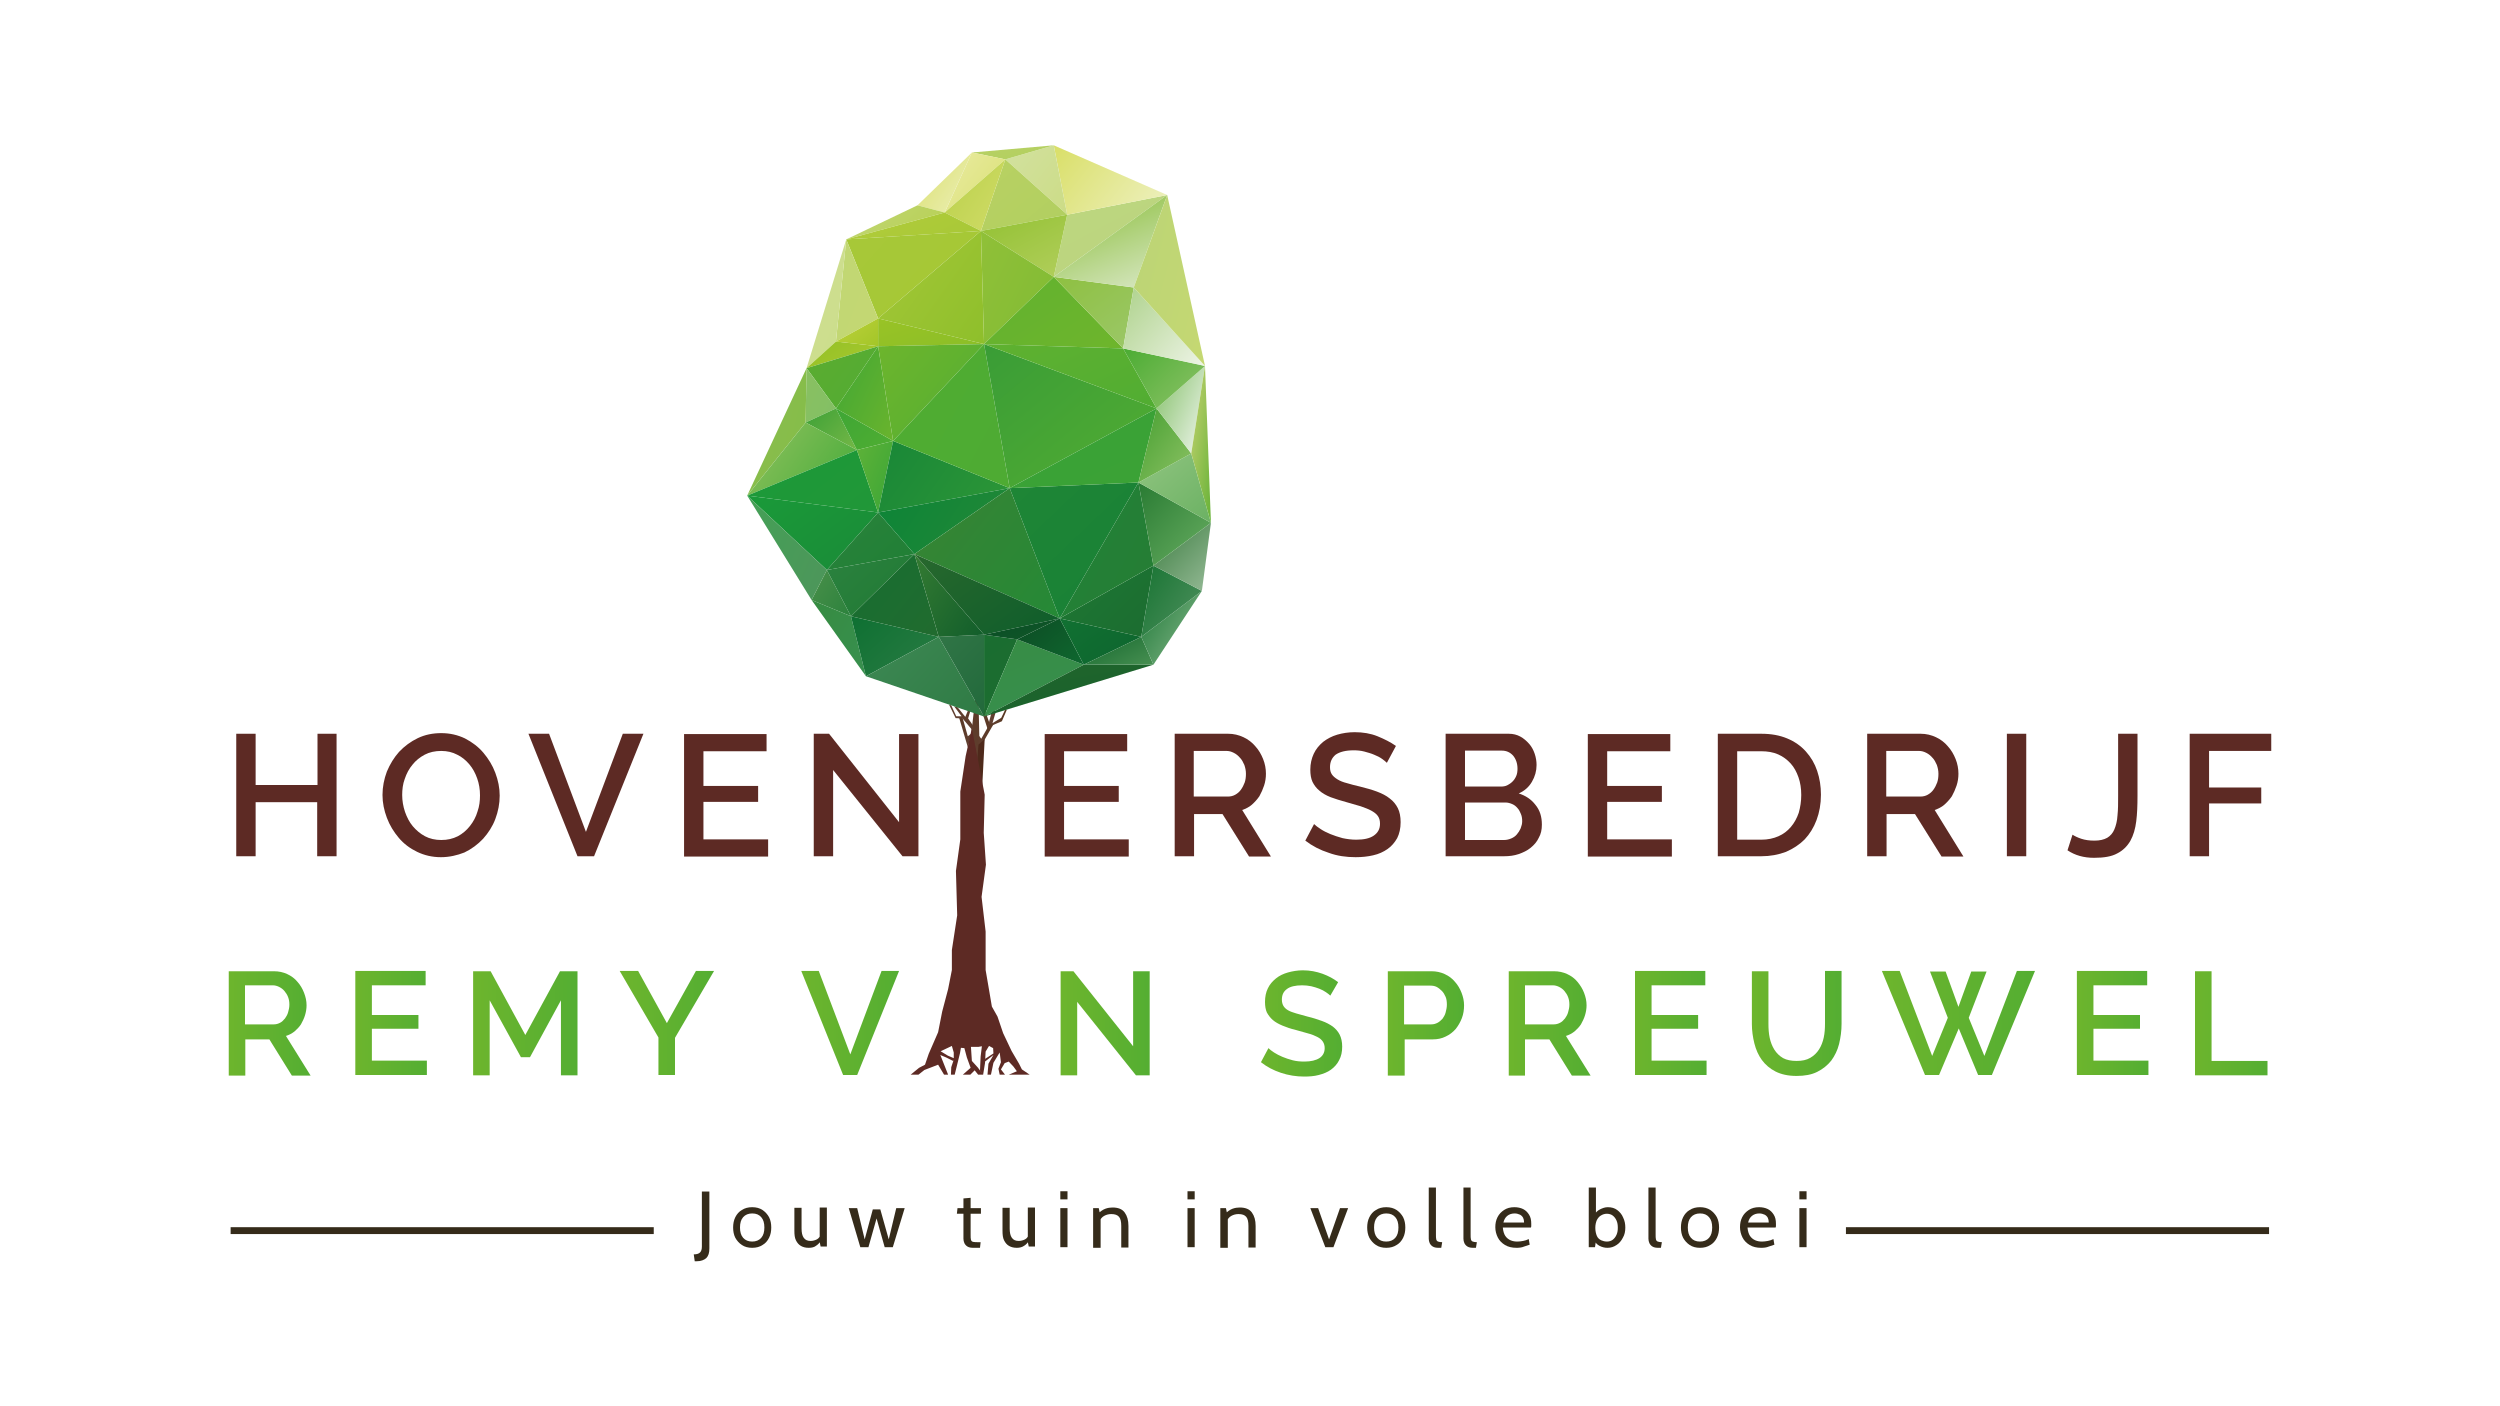 <?xml version="1.0" encoding="UTF-8"?> <svg xmlns="http://www.w3.org/2000/svg" xmlns:xlink="http://www.w3.org/1999/xlink" version="1.1" id="Laag_1" x="0px" y="0px" viewBox="0 0 800 450" style="enable-background:new 0 0 800 450;" xml:space="preserve"> <style type="text/css"> .st0{fill:url(#SVGID_1_);} .st1{fill:#5D2A24;} .st2{fill:url(#SVGID_00000027588233481226801920000006244798331967938460_);} .st3{fill:url(#SVGID_00000034055814007106665130000015508152322295606455_);} .st4{fill:url(#SVGID_00000103230139651506787340000018178936787667296906_);} .st5{fill:url(#SVGID_00000182486976928691851610000000819634670939581057_);} .st6{fill:url(#SVGID_00000024715295734014127670000007617965344136265603_);} .st7{display:none;fill:url(#SVGID_00000106851087887333374340000017782080392533870767_);} .st8{fill:url(#SVGID_00000127727554841875135280000017225758332393122981_);} .st9{fill:url(#SVGID_00000089537743677352476820000016356656985671842980_);} .st10{fill:url(#SVGID_00000062912880448885220270000005831151657186185858_);} .st11{fill:url(#SVGID_00000175284916753528425440000006923666663223094709_);} .st12{fill:url(#SVGID_00000169525760208968296160000015472327337560835258_);} .st13{fill:url(#SVGID_00000056416551034761314260000008270717106830359997_);} .st14{fill:url(#SVGID_00000010305633772371226500000016850200746616419734_);} .st15{fill:url(#SVGID_00000072275670018825107260000008037214864769753532_);} .st16{fill:url(#SVGID_00000076597506094546632920000013242838098092201404_);} .st17{fill:url(#SVGID_00000121985162350802207670000016951670863078186651_);} .st18{fill:url(#SVGID_00000049924029020470817200000010944017024795546303_);} .st19{fill:url(#SVGID_00000079483108168455674750000009768811030028815513_);} .st20{fill:url(#SVGID_00000026871558768001830520000014647028298734835132_);} .st21{fill:url(#SVGID_00000116915211606240747010000016173422754933071263_);} .st22{fill:url(#SVGID_00000047050444063642927150000002493252485072199308_);} .st23{fill:url(#SVGID_00000112622662261956709460000002891013507783643035_);} .st24{fill:url(#SVGID_00000155865127925658589780000011940146609748203929_);} .st25{fill:url(#SVGID_00000001664911416561084490000005979717970013067156_);} .st26{fill:url(#triangle36_00000026872139704051551120000001725352984662505345_);} .st27{fill:url(#triangle36_00000159441553713967112940000010234050906832261770_);} .st28{fill:url(#triangle36_00000181779610455953505770000012113629774794093741_);} .st29{fill:url(#triangle36_00000152225733666892271570000006540426812458552472_);} .st30{fill:url(#triangle36_00000011029264775524017960000006983596171040344724_);} .st31{fill:url(#triangle36_00000170976113050541402950000018430275427536071847_);} .st32{fill:url(#triangle36_00000017508407224648214090000017493360067234683780_);} .st33{fill:url(#triangle36_00000041255732445564344070000012041272554429589694_);} .st34{fill:url(#triangle36_00000150100945548781183400000008983434620901191330_);} .st35{fill:url(#triangle36_00000130633336562046297570000009325901667260791177_);} .st36{fill:url(#triangle36_00000180365629433641639120000002748273892406339249_);} .st37{fill:url(#triangle36_00000131351235993943498380000013315534630974097574_);} .st38{fill:url(#triangle36_00000078752228861407053930000000361758555795726994_);} .st39{fill:url(#triangle36_00000054975290874381068320000009592590000820223913_);} .st40{fill:url(#triangle36_00000120536347597483929740000003355315549123323833_);} .st41{fill:url(#triangle36_00000183231183684787046430000008344993420753523615_);} .st42{fill:url(#triangle36_00000060738380521601914750000017699825611190514567_);} .st43{fill:url(#triangle36_00000114058968694530396800000007553143705462952093_);} .st44{fill:url(#triangle36_00000078735736888532428050000002948789327835007659_);} .st45{fill:url(#triangle36_00000154405353897066650790000005628366628584383646_);} .st46{fill:url(#triangle36_00000036236932728032662930000009058502447622910865_);} .st47{fill:url(#triangle36_00000173131286092316801150000004265303853539407533_);} .st48{fill:url(#triangle36_00000016790828951064869530000013046341029438424252_);} .st49{fill:url(#triangle36_00000106832075422513704740000005141078197602939062_);} .st50{fill:url(#triangle36_00000013876690904244900800000012975229810671072672_);} .st51{fill:url(#triangle36_00000104679466433076598120000005880478988448110269_);} .st52{fill:url(#triangle36_00000131336149801001404320000006311229317067951512_);} .st53{fill:url(#triangle36_00000173846844955028952240000006308700512321077160_);} .st54{fill:url(#triangle36_00000121241141288127290180000001109406431015709842_);} .st55{fill:url(#triangle36_00000095307980478669248200000012168422752553340815_);} .st56{fill:url(#triangle36_00000081645381300652836490000009121479595440012683_);} .st57{fill:url(#triangle36_00000019656633833996582870000015301373465062284199_);} .st58{fill:url(#triangle36_00000024001196741363881720000001518734485774700209_);} .st59{fill:url(#triangle36_00000029012114417702993230000013800512190479601800_);} .st60{fill:url(#triangle36_00000129891140519937935710000009367982607535035550_);} .st61{fill:url(#triangle36_00000042711128770525513940000006602302307588253885_);} .st62{fill:url(#triangle36_00000111910648395811984100000005592432492254397118_);} .st63{fill:url(#triangle36_00000079472135291382675080000017021451372583520130_);} .st64{fill:url(#triangle36_00000134933566540100880720000014396745225302464651_);} .st65{fill:url(#triangle36_00000152260254826507171900000006318773531451544511_);} .st66{fill:url(#triangle36_00000059283322633813093500000013697958712267826854_);} .st67{fill:url(#triangle36_00000181786621702026188680000001984123726713141132_);} .st68{fill:url(#triangle36_00000116193679383693204500000010583784335281586593_);} .st69{fill:url(#triangle36_00000054264542509426726320000008932092890706910595_);} .st70{fill:url(#triangle36_00000038393930276602142240000000115916208935415944_);} .st71{fill:url(#triangle36_00000117658251655149975100000017648316104392425140_);} .st72{fill:url(#triangle36_00000152244243025336744310000013142448973917851061_);} .st73{fill:url(#triangle36_00000058561261832724904670000007255575610083774091_);} .st74{fill:url(#triangle36_00000181773361040396808540000011029556642029529998_);} .st75{fill:url(#triangle36_00000021827524359684919330000013515569399657658036_);} .st76{fill:url(#triangle36_00000083806047201184404060000002856813630038321310_);} .st77{fill:url(#triangle36_00000060719650134174793750000014383746225171804048_);} .st78{fill:url(#triangle36_00000109735383278205573710000004906806322707179669_);} .st79{fill:url(#triangle36_00000169555805942533934950000013238841145394971558_);} .st80{fill:url(#triangle36_00000139263523295858393240000017703290007474651547_);} .st81{fill:url(#triangle36_00000142143217592329622100000003776886572956279448_);} .st82{fill:url(#triangle36_00000150815665829126645450000000286780838894812311_);} .st83{fill:url(#triangle36_00000030455863526903688130000017067281308220339899_);} .st84{fill:url(#triangle36_00000155868854296881542850000009016030527196988845_);} .st85{fill:url(#triangle36_00000084510227521007567580000002455242008298593949_);} .st86{fill:url(#triangle36_00000169518133468813886360000014181382360251148976_);} .st87{fill:url(#triangle36_00000154412349705886283180000018329100777012663189_);} .st88{fill:url(#triangle36_00000119099549587359525710000014457715464392585908_);} .st89{fill:url(#triangle36_00000060002703887799127890000015268543854964920450_);} .st90{fill:url(#triangle36_00000047026706497013929900000013974776685029850501_);} .st91{fill:url(#triangle36_00000050656289042832266670000002842891587620067749_);} .st92{fill:url(#triangle36_00000020365607643995920860000005016745228053412002_);} .st93{fill:url(#triangle36_00000071557319379386086740000010105300060999338686_);} .st94{fill:url(#triangle36_00000007410031635419828110000005296050017502579899_);} .st95{fill:url(#triangle36_00000144301554615016374970000007746119565134948015_);} .st96{fill:url(#triangle36_00000159429661826261980270000005413524781146703784_);} .st97{fill:url(#triangle36_00000082360526186808424500000003507269088529854892_);} .st98{fill:#352B1A;} </style> <g> <g> <linearGradient id="SVGID_1_" gradientUnits="userSpaceOnUse" x1="-123.992" y1="191.227" x2="-109.063" y2="176.298" gradientTransform="matrix(-0.973 -0.232 -0.232 0.973 237.788 27.835)"> <stop offset="0" style="stop-color:#654337"></stop> <stop offset="1" style="stop-color:#55341D"></stop> </linearGradient> <polygon class="st0" points="311,234.6 309.7,239.1 306.9,229.6 308,229.6 309.7,235.6 "></polygon> <g> <path class="st1" d="M107.7,234.8V274h-6.2v-17.3H81.8V274h-6.2v-39.2h6.2v16.4h19.8v-16.4H107.7z"></path> <path class="st1" d="M141.1,274.3c-2.8,0-5.3-0.6-7.6-1.7c-2.3-1.1-4.3-2.6-5.9-4.5s-2.9-4-3.8-6.4c-0.9-2.4-1.4-4.8-1.4-7.3 c0-2.6,0.5-5.1,1.4-7.5c1-2.4,2.3-4.5,3.9-6.3c1.7-1.8,3.7-3.3,6-4.4c2.3-1.1,4.8-1.6,7.5-1.6c2.8,0,5.3,0.6,7.6,1.7 c2.3,1.2,4.3,2.7,5.9,4.6c1.6,1.9,2.9,4,3.8,6.4c0.9,2.4,1.4,4.8,1.4,7.3c0,2.6-0.5,5.1-1.4,7.5c-0.9,2.4-2.3,4.5-3.9,6.3 c-1.7,1.8-3.7,3.3-6,4.4C146.3,273.7,143.8,274.3,141.1,274.3z M128.7,254.4c0,1.8,0.3,3.6,0.9,5.4c0.6,1.7,1.4,3.3,2.5,4.6 c1.1,1.3,2.4,2.4,3.9,3.2c1.5,0.8,3.3,1.2,5.2,1.2c2,0,3.7-0.4,5.3-1.2c1.5-0.8,2.8-1.9,3.9-3.3c1.1-1.4,1.9-2.9,2.4-4.6 c0.6-1.7,0.8-3.4,0.8-5.2c0-1.9-0.3-3.7-0.9-5.4c-0.6-1.7-1.4-3.2-2.5-4.5c-1.1-1.3-2.4-2.4-3.9-3.1c-1.5-0.8-3.2-1.2-5.1-1.2 c-2,0-3.8,0.4-5.3,1.2c-1.5,0.8-2.9,1.9-3.9,3.2c-1.1,1.3-1.9,2.8-2.5,4.6C128.9,250.9,128.7,252.7,128.7,254.4z"></path> <path class="st1" d="M175.7,234.8l11.8,31.4l11.8-31.4h6.6L190.1,274h-5.3l-15.7-39.2H175.7z"></path> <path class="st1" d="M245.8,268.6v5.5h-26.9v-39.2h26.4v5.5h-20.2v11.1h17.5v5.1h-17.5v12H245.8z"></path> <path class="st1" d="M266.6,246.4V274h-6.2v-39.2h4.9l22.4,28.3v-28.2h6.2V274h-5.1L266.6,246.4z"></path> <path class="st1" d="M361.2,268.6v5.5h-26.9v-39.2h26.4v5.5h-20.2v11.1H358v5.1h-17.5v12H361.2z"></path> <path class="st1" d="M375.9,274v-39.2h17.1c1.8,0,3.4,0.4,4.9,1.1s2.8,1.7,3.8,2.9c1.1,1.2,1.9,2.6,2.5,4.1 c0.6,1.5,0.9,3.1,0.9,4.7c0,1.3-0.2,2.6-0.6,3.8c-0.4,1.2-0.9,2.3-1.5,3.4c-0.7,1-1.5,1.9-2.4,2.7s-2,1.3-3.1,1.7l9.2,14.9h-7 l-8.5-13.6h-9.1V274H375.9z M382.1,254.9h10.8c0.9,0,1.7-0.2,2.4-0.6c0.7-0.4,1.3-0.9,1.8-1.6c0.5-0.7,0.9-1.5,1.2-2.3 c0.3-0.9,0.4-1.8,0.4-2.8c0-1-0.2-1.9-0.5-2.8c-0.4-0.9-0.8-1.7-1.4-2.3c-0.6-0.7-1.2-1.2-2-1.6c-0.8-0.4-1.5-0.6-2.3-0.6h-10.5 V254.9z"></path> <path class="st1" d="M443.8,244.1c-0.4-0.4-0.9-0.8-1.6-1.3c-0.7-0.5-1.5-0.9-2.5-1.3c-0.9-0.4-2-0.7-3.1-1 c-1.1-0.3-2.3-0.4-3.4-0.4c-2.6,0-4.5,0.5-5.8,1.4c-1.2,1-1.8,2.3-1.8,4c0,1,0.2,1.7,0.6,2.3c0.4,0.6,1,1.1,1.8,1.6 c0.8,0.5,1.8,0.9,3,1.2c1.2,0.4,2.6,0.7,4.2,1.1c2,0.5,3.8,1,5.4,1.6s3,1.3,4.1,2.2c1.1,0.8,2,1.9,2.6,3.1s0.9,2.7,0.9,4.5 c0,2-0.4,3.7-1.1,5.1c-0.8,1.4-1.8,2.6-3.1,3.5c-1.3,0.9-2.8,1.6-4.6,2c-1.7,0.4-3.6,0.6-5.6,0.6c-3,0-5.9-0.4-8.6-1.4 c-2.8-0.9-5.3-2.2-7.5-3.9l2.8-5.3c0.5,0.5,1.2,1,2.1,1.6c0.9,0.6,1.9,1.1,3.1,1.6c1.2,0.5,2.5,0.9,3.9,1.3 c1.4,0.3,2.9,0.5,4.4,0.5c2.4,0,4.3-0.4,5.6-1.3s2-2.1,2-3.8c0-1-0.2-1.8-0.7-2.5c-0.5-0.7-1.2-1.2-2.1-1.7 c-0.9-0.5-2-0.9-3.4-1.4c-1.3-0.4-2.8-0.8-4.5-1.3c-1.9-0.5-3.7-1.1-5.1-1.6c-1.5-0.6-2.7-1.3-3.6-2.1c-1-0.8-1.7-1.8-2.2-2.8 c-0.5-1.1-0.7-2.4-0.7-3.9c0-1.9,0.4-3.6,1.1-5.1c0.7-1.5,1.7-2.7,3-3.8c1.3-1,2.8-1.8,4.5-2.3c1.7-0.5,3.6-0.8,5.6-0.8 c2.6,0,5.1,0.4,7.3,1.3s4.2,1.9,5.9,3.1L443.8,244.1z"></path> <path class="st1" d="M493.4,263.9c0,1.6-0.3,3-1,4.2c-0.6,1.3-1.5,2.3-2.6,3.2c-1.1,0.9-2.4,1.5-3.8,2c-1.5,0.5-3,0.7-4.7,0.7 h-18.7v-39.2h20.2c1.4,0,2.6,0.3,3.7,0.9c1.1,0.6,2,1.4,2.8,2.3c0.8,0.9,1.4,2,1.8,3.2c0.4,1.2,0.6,2.4,0.6,3.6 c0,1.9-0.5,3.7-1.5,5.4c-1,1.7-2.4,2.9-4.2,3.7c2.2,0.7,4,1.9,5.3,3.6C492.8,259.3,493.4,261.4,493.4,263.9z M468.8,240.2v11.5 h11.4c0.8,0,1.5-0.1,2.1-0.4c0.6-0.3,1.2-0.7,1.7-1.2c0.5-0.5,0.9-1.1,1.2-1.8s0.4-1.5,0.4-2.3c0-1.7-0.5-3.1-1.4-4.2 c-1-1.1-2.2-1.6-3.6-1.6H468.8z M487.1,262.8c0-0.8-0.1-1.6-0.4-2.3c-0.3-0.7-0.6-1.4-1.1-1.9c-0.5-0.6-1-1-1.7-1.3 c-0.7-0.3-1.4-0.5-2.2-0.5h-12.9v12h12.5c0.8,0,1.6-0.2,2.3-0.5c0.7-0.3,1.3-0.7,1.8-1.3s0.9-1.2,1.2-1.9 C486.9,264.3,487.1,263.6,487.1,262.8z"></path> <path class="st1" d="M535,268.6v5.5h-26.9v-39.2h26.4v5.5h-20.2v11.1h17.5v5.1h-17.5v12H535z"></path> <path class="st1" d="M549.7,274v-39.2h13.9c3.2,0,5.9,0.5,8.3,1.5c2.4,1,4.4,2.4,6,4.2c1.6,1.8,2.8,3.8,3.6,6.2 c0.8,2.4,1.2,4.9,1.2,7.6c0,3-0.5,5.7-1.4,8.1c-0.9,2.4-2.2,4.5-3.8,6.2c-1.7,1.7-3.7,3-6,4c-2.4,0.9-5,1.4-7.9,1.4H549.7z M576.4,254.4c0-2.1-0.3-4-0.9-5.7c-0.6-1.7-1.4-3.2-2.5-4.4c-1.1-1.2-2.4-2.2-4-2.9c-1.6-0.7-3.4-1-5.4-1h-7.7v28.3h7.7 c2.1,0,3.9-0.4,5.5-1.1c1.6-0.7,2.9-1.7,4-3s1.9-2.8,2.5-4.5C576.1,258.3,576.4,256.4,576.4,254.4z"></path> <path class="st1" d="M597.5,274v-39.2h17.1c1.8,0,3.4,0.4,4.9,1.1s2.8,1.7,3.8,2.9c1.1,1.2,1.9,2.6,2.5,4.1 c0.6,1.5,0.9,3.1,0.9,4.7c0,1.3-0.2,2.6-0.6,3.8c-0.4,1.2-0.9,2.3-1.5,3.4c-0.7,1-1.5,1.9-2.4,2.7s-2,1.3-3.1,1.7l9.2,14.9h-7 l-8.5-13.6h-9.1V274H597.5z M603.7,254.9h10.8c0.9,0,1.7-0.2,2.4-0.6c0.7-0.4,1.3-0.9,1.8-1.6c0.5-0.7,0.9-1.5,1.2-2.3 c0.3-0.9,0.4-1.8,0.4-2.8c0-1-0.2-1.9-0.5-2.8c-0.4-0.9-0.8-1.7-1.4-2.3c-0.6-0.7-1.2-1.2-2-1.6c-0.8-0.4-1.5-0.6-2.3-0.6h-10.5 V254.9z"></path> <path class="st1" d="M642.2,274v-39.2h6.2V274H642.2z"></path> <path class="st1" d="M663.2,267.1c0.6,0.4,1.6,0.9,2.8,1.3s2.6,0.6,4.2,0.6c1.7,0,3-0.3,4.1-0.9c1-0.6,1.8-1.5,2.3-2.7 s0.9-2.7,1-4.5c0.2-1.8,0.2-3.9,0.2-6.2v-19.9h6.2v19.9c0,3-0.1,5.7-0.4,8.1c-0.3,2.4-0.9,4.5-1.9,6.3c-1,1.7-2.4,3.1-4.2,4 c-1.8,1-4.3,1.4-7.4,1.4c-3.3,0-6.1-0.8-8.5-2.4L663.2,267.1z"></path> <path class="st1" d="M700.7,274v-39.2h26.1v5.5h-19.9V252h16.7v5.1h-16.7V274H700.7z"></path> </g> <g> <linearGradient id="SVGID_00000008834356850300236440000007611666228482494393_" gradientUnits="userSpaceOnUse" x1="73.161" y1="327.401" x2="99.355" y2="327.401"> <stop offset="0" style="stop-color:#6DB52D"></stop> <stop offset="1" style="stop-color:#54AE32"></stop> </linearGradient> <path style="fill:url(#SVGID_00000008834356850300236440000007611666228482494393_);" d="M73.2,344.1v-33.3h14.5 c1.5,0,2.9,0.3,4.2,0.9c1.3,0.6,2.4,1.4,3.3,2.5c0.9,1,1.6,2.2,2.1,3.5c0.5,1.3,0.8,2.6,0.8,4c0,1.1-0.2,2.2-0.5,3.2 s-0.8,2-1.3,2.9c-0.6,0.9-1.3,1.6-2.1,2.3c-0.8,0.6-1.7,1.1-2.7,1.4l7.9,12.7h-6l-7.2-11.6h-7.7v11.6H73.2z M78.4,327.8h9.2 c0.8,0,1.4-0.2,2-0.5c0.6-0.3,1.1-0.8,1.6-1.4c0.4-0.6,0.8-1.2,1-2c0.2-0.7,0.4-1.5,0.4-2.4s-0.1-1.6-0.4-2.4 c-0.3-0.8-0.7-1.4-1.2-2c-0.5-0.6-1.1-1-1.7-1.3c-0.6-0.3-1.3-0.5-2-0.5h-8.9V327.8z"></path> <linearGradient id="SVGID_00000066510448762330211970000002537873660470266806_" gradientUnits="userSpaceOnUse" x1="113.65" y1="327.401" x2="136.551" y2="327.401"> <stop offset="0" style="stop-color:#6DB52D"></stop> <stop offset="1" style="stop-color:#54AE32"></stop> </linearGradient> <path style="fill:url(#SVGID_00000066510448762330211970000002537873660470266806_);" d="M136.6,339.4v4.6h-22.9v-33.3h22.5v4.6 h-17.2v9.5h14.9v4.4h-14.9v10.2H136.6z"></path> <linearGradient id="SVGID_00000070815412422876241650000015605073809756843693_" gradientUnits="userSpaceOnUse" x1="151.412" y1="327.401" x2="184.8" y2="327.401"> <stop offset="0" style="stop-color:#6DB52D"></stop> <stop offset="1" style="stop-color:#54AE32"></stop> </linearGradient> <path style="fill:url(#SVGID_00000070815412422876241650000015605073809756843693_);" d="M179.5,344.1v-24l-9.9,18.2h-2.9 l-10-18.2v24h-5.3v-33.3h5.6l11.1,20.4l11.1-20.4h5.6v33.3H179.5z"></path> <linearGradient id="SVGID_00000179622900647304906600000017245847572888616882_" gradientUnits="userSpaceOnUse" x1="198.39" y1="327.401" x2="228.487" y2="327.401"> <stop offset="0" style="stop-color:#6DB52D"></stop> <stop offset="1" style="stop-color:#54AE32"></stop> </linearGradient> <path style="fill:url(#SVGID_00000179622900647304906600000017245847572888616882_);" d="M204.2,310.7l9.2,16.7l9.3-16.7h5.8 L216,332.1v11.9h-5.3v-12l-12.4-21.3H204.2z"></path> <linearGradient id="SVGID_00000004505404580683566200000000688183784870846088_" gradientUnits="userSpaceOnUse" x1="256.373" y1="327.401" x2="287.645" y2="327.401"> <stop offset="0" style="stop-color:#6DB52D"></stop> <stop offset="1" style="stop-color:#54AE32"></stop> </linearGradient> <path style="fill:url(#SVGID_00000004505404580683566200000000688183784870846088_);" d="M262,310.7l10.1,26.7l10-26.7h5.6 l-13.4,33.3h-4.5l-13.4-33.3H262z"></path> <linearGradient id="SVGID_00000036227139371041133000000004460751831432137365_" gradientUnits="userSpaceOnUse" x1="294.84" y1="327.401" x2="325.877" y2="327.401"> <stop offset="0" style="stop-color:#6DB52D"></stop> <stop offset="1" style="stop-color:#54AE32"></stop> </linearGradient> <path style="display:none;fill:url(#SVGID_00000036227139371041133000000004460751831432137365_);" d="M308.1,310.7h4.6 l13.2,33.3h-5.5l-3.5-9.1h-12.9l-3.5,9.1h-5.6L308.1,310.7z M315.8,331.1l-5.4-14.3l-5.5,14.3H315.8z"></path> <linearGradient id="SVGID_00000163036490983777663160000006000970598507429536_" gradientUnits="userSpaceOnUse" x1="339.42" y1="327.401" x2="367.964" y2="327.401"> <stop offset="0" style="stop-color:#6DB52D"></stop> <stop offset="1" style="stop-color:#54AE32"></stop> </linearGradient> <path style="fill:url(#SVGID_00000163036490983777663160000006000970598507429536_);" d="M344.7,320.6v23.5h-5.3v-33.3h4.1 l19.1,24v-24h5.3v33.3h-4.4L344.7,320.6z"></path> <linearGradient id="SVGID_00000143616692688803646060000017548473259286068407_" gradientUnits="userSpaceOnUse" x1="403.375" y1="327.447" x2="429.38" y2="327.447"> <stop offset="0" style="stop-color:#6DB52D"></stop> <stop offset="1" style="stop-color:#54AE32"></stop> </linearGradient> <path style="fill:url(#SVGID_00000143616692688803646060000017548473259286068407_);" d="M425.7,318.6c-0.3-0.3-0.8-0.7-1.4-1.1 c-0.6-0.4-1.3-0.8-2.1-1.1c-0.8-0.3-1.7-0.6-2.6-0.8c-1-0.2-1.9-0.3-2.9-0.3c-2.2,0-3.9,0.4-4.9,1.2c-1.1,0.8-1.6,1.9-1.6,3.4 c0,0.8,0.2,1.5,0.5,2c0.3,0.5,0.8,1,1.5,1.4c0.7,0.4,1.6,0.7,2.6,1c1,0.3,2.2,0.6,3.6,1c1.7,0.4,3.2,0.9,4.6,1.4 c1.4,0.5,2.5,1.1,3.5,1.8c0.9,0.7,1.7,1.6,2.2,2.6c0.5,1,0.8,2.3,0.8,3.8c0,1.7-0.3,3.1-1,4.4c-0.6,1.2-1.5,2.2-2.6,3 c-1.1,0.8-2.4,1.3-3.9,1.7c-1.5,0.4-3.1,0.5-4.7,0.5c-2.5,0-5-0.4-7.4-1.2c-2.4-0.8-4.5-1.9-6.4-3.4l2.4-4.5 c0.4,0.4,1,0.9,1.8,1.4c0.8,0.5,1.7,1,2.7,1.4c1,0.4,2.1,0.8,3.3,1.1c1.2,0.3,2.4,0.4,3.7,0.4c2.1,0,3.7-0.4,4.8-1.1 c1.1-0.7,1.7-1.8,1.7-3.2c0-0.8-0.2-1.5-0.6-2.1c-0.4-0.6-1-1.1-1.8-1.5c-0.8-0.4-1.7-0.8-2.9-1.1c-1.1-0.3-2.4-0.7-3.9-1.1 c-1.7-0.4-3.1-0.9-4.3-1.4c-1.2-0.5-2.3-1.1-3.1-1.8c-0.8-0.7-1.4-1.5-1.9-2.4c-0.4-0.9-0.6-2-0.6-3.4c0-1.6,0.3-3.1,0.9-4.3 c0.6-1.3,1.5-2.3,2.6-3.2c1.1-0.9,2.4-1.5,3.8-1.9s3.1-0.7,4.8-0.7c2.3,0,4.3,0.4,6.3,1.1c1.9,0.7,3.6,1.6,5,2.7L425.7,318.6z"></path> <linearGradient id="SVGID_00000110458184747171276010000002204616075217592504_" gradientUnits="userSpaceOnUse" x1="444.052" y1="327.401" x2="468.411" y2="327.401"> <stop offset="0" style="stop-color:#6DB52D"></stop> <stop offset="1" style="stop-color:#54AE32"></stop> </linearGradient> <path style="fill:url(#SVGID_00000110458184747171276010000002204616075217592504_);" d="M444.1,344.1v-33.3h14 c1.5,0,2.9,0.3,4.2,0.9c1.3,0.6,2.4,1.4,3.3,2.5c0.9,1,1.6,2.2,2.1,3.5s0.8,2.6,0.8,4c0,1.4-0.2,2.8-0.7,4.1 c-0.5,1.3-1.2,2.5-2,3.5c-0.9,1-1.9,1.8-3.2,2.4c-1.2,0.6-2.6,0.9-4.1,0.9h-9v11.6H444.1z M449.3,327.8h8.7c0.8,0,1.4-0.2,2-0.5 c0.6-0.3,1.1-0.8,1.6-1.3c0.4-0.6,0.8-1.2,1-2c0.2-0.8,0.4-1.6,0.4-2.5c0-0.9-0.1-1.8-0.4-2.5c-0.3-0.7-0.7-1.4-1.2-1.9 c-0.5-0.5-1.1-1-1.7-1.3c-0.6-0.3-1.3-0.4-2-0.4h-8.4V327.8z"></path> <linearGradient id="SVGID_00000121261386943038416180000005565757284432760215_" gradientUnits="userSpaceOnUse" x1="482.753" y1="327.401" x2="508.947" y2="327.401"> <stop offset="0" style="stop-color:#6DB52D"></stop> <stop offset="1" style="stop-color:#54AE32"></stop> </linearGradient> <path style="fill:url(#SVGID_00000121261386943038416180000005565757284432760215_);" d="M482.8,344.1v-33.3h14.5 c1.5,0,2.9,0.3,4.2,0.9c1.3,0.6,2.4,1.4,3.3,2.5s1.6,2.2,2.1,3.5c0.5,1.3,0.8,2.6,0.8,4c0,1.1-0.2,2.2-0.5,3.2 c-0.3,1-0.8,2-1.3,2.9c-0.6,0.9-1.3,1.6-2.1,2.3c-0.8,0.6-1.7,1.1-2.7,1.4l7.9,12.7h-6l-7.2-11.6H488v11.6H482.8z M488,327.8h9.2 c0.8,0,1.4-0.2,2-0.5c0.6-0.3,1.1-0.8,1.6-1.4c0.4-0.6,0.8-1.2,1-2c0.2-0.7,0.4-1.5,0.4-2.4s-0.1-1.6-0.4-2.4 c-0.3-0.8-0.7-1.4-1.2-2c-0.5-0.6-1.1-1-1.7-1.3c-0.6-0.3-1.3-0.5-2-0.5H488V327.8z"></path> <linearGradient id="SVGID_00000032646895886930915100000011068714250572917928_" gradientUnits="userSpaceOnUse" x1="523.243" y1="327.401" x2="546.144" y2="327.401"> <stop offset="0" style="stop-color:#6DB52D"></stop> <stop offset="1" style="stop-color:#54AE32"></stop> </linearGradient> <path style="fill:url(#SVGID_00000032646895886930915100000011068714250572917928_);" d="M546.1,339.4v4.6h-22.9v-33.3h22.5v4.6 h-17.2v9.5h14.9v4.4h-14.9v10.2H546.1z"></path> <linearGradient id="SVGID_00000151535456333345763000000014892354907882232470_" gradientUnits="userSpaceOnUse" x1="560.534" y1="327.518" x2="589.36" y2="327.518"> <stop offset="0" style="stop-color:#6DB52D"></stop> <stop offset="1" style="stop-color:#54AE32"></stop> </linearGradient> <path style="fill:url(#SVGID_00000151535456333345763000000014892354907882232470_);" d="M574.9,339.5c1.8,0,3.2-0.3,4.4-1 c1.2-0.7,2.1-1.6,2.8-2.7c0.7-1.1,1.2-2.4,1.5-3.8c0.3-1.4,0.4-2.9,0.4-4.4v-16.9h5.3v16.9c0,2.3-0.3,4.4-0.8,6.5 c-0.5,2-1.4,3.8-2.5,5.3c-1.2,1.5-2.7,2.7-4.5,3.6c-1.8,0.9-4,1.3-6.6,1.3c-2.7,0-4.9-0.5-6.7-1.4c-1.8-0.9-3.3-2.2-4.4-3.7 c-1.1-1.5-1.9-3.3-2.4-5.3c-0.5-2-0.8-4.1-0.8-6.2v-16.9h5.3v16.9c0,1.5,0.1,3,0.4,4.4c0.3,1.4,0.8,2.7,1.5,3.8 c0.7,1.1,1.6,2,2.8,2.7C571.7,339.2,573.2,339.5,574.9,339.5z"></path> <linearGradient id="SVGID_00000158744000830517488600000001924818277448096140_" gradientUnits="userSpaceOnUse" x1="602.199" y1="327.401" x2="651.248" y2="327.401"> <stop offset="0" style="stop-color:#6DB52D"></stop> <stop offset="1" style="stop-color:#54AE32"></stop> </linearGradient> <path style="fill:url(#SVGID_00000158744000830517488600000001924818277448096140_);" d="M617.6,310.9h5l4.1,11.3l4.1-11.3h4.9 l-5.7,14.8l5,12.2l10.4-27.2h5.8l-13.8,33.3H633l-6.2-14.9l-6.3,14.9H616l-13.8-33.3h5.7l10.4,27.2l5-12.2L617.6,310.9z"></path> <linearGradient id="SVGID_00000171717022300546526320000003095708965368960173_" gradientUnits="userSpaceOnUse" x1="664.602" y1="327.401" x2="687.504" y2="327.401"> <stop offset="0" style="stop-color:#6DB52D"></stop> <stop offset="1" style="stop-color:#54AE32"></stop> </linearGradient> <path style="fill:url(#SVGID_00000171717022300546526320000003095708965368960173_);" d="M687.5,339.4v4.6h-22.9v-33.3h22.5v4.6 h-17.2v9.5h14.9v4.4h-14.9v10.2H687.5z"></path> <linearGradient id="SVGID_00000150800082809648013530000011288665460695536257_" gradientUnits="userSpaceOnUse" x1="702.364" y1="327.401" x2="725.547" y2="327.401"> <stop offset="0" style="stop-color:#6DB52D"></stop> <stop offset="1" style="stop-color:#54AE32"></stop> </linearGradient> <path style="fill:url(#SVGID_00000150800082809648013530000011288665460695536257_);" d="M702.4,344.1v-33.3h5.3v28.7h17.9v4.6 H702.4z"></path> </g> <g> <g> <g> <linearGradient id="SVGID_00000129172537175988139680000013029060734070457776_" gradientUnits="userSpaceOnUse" x1="274.555" y1="314.139" x2="348.536" y2="240.157"> <stop offset="0" style="stop-color:#654337"></stop> <stop offset="1" style="stop-color:#55341D"></stop> </linearGradient> <path style="fill:url(#SVGID_00000129172537175988139680000013029060734070457776_);" d="M311.5,247l-3.4,27.9 c0,0.2,0,0.3,0,0.5v35.3L311,274L311.5,247z"></path> <linearGradient id="SVGID_00000049184368369303067550000008689859143247819946_" gradientUnits="userSpaceOnUse" x1="304.579" y1="253.304" x2="317.922" y2="239.961"> <stop offset="0" style="stop-color:#654337"></stop> <stop offset="1" style="stop-color:#55341D"></stop> </linearGradient> <polygon style="fill:url(#SVGID_00000049184368369303067550000008689859143247819946_);" points="310.4,240.4 311.4,253.5 313.1,245.8 "></polygon> <linearGradient id="SVGID_00000084499545901211190530000006885585405909425307_" gradientUnits="userSpaceOnUse" x1="305.482" y1="244.792" x2="318.646" y2="231.629"> <stop offset="0" style="stop-color:#4B3414"></stop> <stop offset="1" style="stop-color:#50241E"></stop> </linearGradient> <polygon style="fill:url(#SVGID_00000084499545901211190530000006885585405909425307_);" points="311.1,231.9 310.4,240.5 312.4,245.1 "></polygon> <linearGradient id="SVGID_00000001640555066906256870000018108672471368745914_" gradientUnits="userSpaceOnUse" x1="299.734" y1="247.064" x2="326.276" y2="220.522"> <stop offset="0" style="stop-color:#654337"></stop> <stop offset="1" style="stop-color:#55341D"></stop> </linearGradient> <polygon style="fill:url(#SVGID_00000001640555066906256870000018108672471368745914_);" points="313.1,223.1 312.2,222.4 311,233.2 311,245.1 313.6,245.4 "></polygon> <linearGradient id="SVGID_00000096773862332609539710000010438922763121544845_" gradientUnits="userSpaceOnUse" x1="314.045" y1="229.826" x2="316.847" y2="229.826"> <stop offset="0" style="stop-color:#654337"></stop> <stop offset="1" style="stop-color:#55341D"></stop> </linearGradient> <polygon style="fill:url(#SVGID_00000096773862332609539710000010438922763121544845_);" points="314.9,226.5 314,227 316,233.2 316.8,231.9 "></polygon> <linearGradient id="SVGID_00000026872394133507484430000009296935052162732218_" gradientUnits="userSpaceOnUse" x1="315.834" y1="230.543" x2="322.164" y2="230.543"> <stop offset="0" style="stop-color:#654337"></stop> <stop offset="1" style="stop-color:#55341D"></stop> </linearGradient> <path style="fill:url(#SVGID_00000026872394133507484430000009296935052162732218_);" d="M317.6,227.1 c-0.2,0.2-1.7,6.3-1.7,6.3l0.4,0.8l0.8-1.9l3.5-1.5l1.6-3.7l-0.6,0.1l-1.2,2.5l-2.8,1.7l1.1-3.8L317.6,227.1z"></path> <linearGradient id="SVGID_00000060009305051201720080000003907233415140574399_" gradientUnits="userSpaceOnUse" x1="308.565" y1="242.042" x2="322.477" y2="228.13"> <stop offset="0" style="stop-color:#654337"></stop> <stop offset="1" style="stop-color:#55341D"></stop> </linearGradient> <polygon style="fill:url(#SVGID_00000060009305051201720080000003907233415140574399_);" points="313,235.1 313.3,239.8 317.9,231.8 316.8,231.5 314,236.4 "></polygon> <linearGradient id="SVGID_00000065065174626516640940000001591931163898560642_" gradientUnits="userSpaceOnUse" x1="304.241" y1="232.775" x2="313.386" y2="223.631"> <stop offset="0" style="stop-color:#654337"></stop> <stop offset="1" style="stop-color:#55341D"></stop> </linearGradient> <polygon style="fill:url(#SVGID_00000065065174626516640940000001591931163898560642_);" points="311.6,232.5 309.8,229.9 310.8,226.5 310.3,226 308.9,229.4 306.4,226.3 305.3,226 307.7,229.2 306,229.2 304.4,225.7 303.7,225.5 305.8,229.8 308,229.9 311.2,233.7 "></polygon> <linearGradient id="SVGID_00000083069237265943899420000002898414235387307695_" gradientUnits="userSpaceOnUse" x1="270.402" y1="316.295" x2="358.85" y2="227.847"> <stop offset="0" style="stop-color:#4B3414"></stop> <stop offset="1" style="stop-color:#50241E"></stop> </linearGradient> <polygon style="fill:url(#SVGID_00000083069237265943899420000002898414235387307695_);" points="315.1,236.5 313.1,238.3 312.1,252.3 311,273.3 309.8,311.5 312.5,309.5 311.8,300.3 "></polygon> <polygon class="st1" points="329.5,343.9 322.8,343.9 325.4,342.8 324.3,341.3 322.8,339.7 321.5,340.2 320.3,342.2 321.6,343.9 319.9,343.9 319.5,342 320.3,339.9 319.9,336.8 319.4,337.6 317.9,340.1 317.1,343.9 316,343.9 316.3,340.4 317.9,337.6 315.2,339.7 315.3,338.8 317.9,337.1 317.8,335.4 316.5,334.7 316.3,335 315.4,336.5 315.2,340.2 314.6,343.9 313.6,342.5 313.8,338.1 314.2,334.8 313.1,335 311.5,335 310.7,335 311,339.5 312.9,341.6 314.6,343.9 313,343.9 311.9,342.5 310.5,343.9 308.1,343.9 310.6,341.7 309.4,338.4 308.6,335.4 307.5,335.3 307.5,335.3 307.2,337 305.5,343.9 304.3,343.9 304.4,341.5 305.2,339.1 305.2,336.8 304.6,334.7 301,336.4 303.3,337.8 305.4,338.7 305,339.5 302.8,338.4 300.9,337.6 303.4,343.9 302.1,343.9 300.2,340.7 295.8,342.4 293.9,343.9 291.4,343.9 294.1,341.7 296,340.7 297.2,337.2 300.2,330.3 301.5,323.7 303.4,316.5 304.6,310.4 304.6,304 306.3,292.9 305.9,278.7 307.3,268.6 307.3,253.3 309,242 311,233 315.1,254.3 314.8,266.5 315.5,276.7 314.1,287 315.4,298.1 315.4,304.4 315.4,310.4 316.5,316.8 317.4,322.1 319.2,325.3 321,330.6 323.7,336.3 326.1,340.4 327,342.2 "></polygon> </g> <g> <linearGradient id="triangle36_00000075860259262374459910000004230962944482103171_" gradientUnits="userSpaceOnUse" x1="-99.429" y1="717.3" x2="-98.699" y2="716.57" gradientTransform="matrix(38 0 0 -20 4115.496 14412)"> <stop offset="0" style="stop-color:#BDD67F"></stop> <stop offset="1" style="stop-color:#BBD57F"></stop> </linearGradient> <polygon id="triangle36_00000157268603447962514660000003539669390562533305_" style="fill:url(#triangle36_00000075860259262374459910000004230962944482103171_);" points=" 341.5,68.7 373.5,62.4 337.2,88.6 "></polygon> <linearGradient id="triangle36_00000126288105651771650900000013013644417406185404_" gradientUnits="userSpaceOnUse" x1="-99.361" y1="722.08" x2="-98.718" y2="721.437" gradientTransform="matrix(38 0 0 -48 4115.496 34703.047)"> <stop offset="0" style="stop-color:#D9DF67"></stop> <stop offset="1" style="stop-color:#ECEFB9"></stop> </linearGradient> <polygon id="triangle36_00000109736441989151316180000018200339958689737386_" style="fill:url(#triangle36_00000126288105651771650900000013013644417406185404_);" points=" 341.5,68.7 373.5,62.4 337.2,46.5 "></polygon> <linearGradient id="triangle36_00000047053775656051233700000007445792129665680284_" gradientUnits="userSpaceOnUse" x1="-99.434" y1="720.918" x2="-98.801" y2="720.285" gradientTransform="matrix(29 0 0 -37 3208.497 26717.004)"> <stop offset="0" style="stop-color:#D2E19F"></stop> <stop offset="1" style="stop-color:#CCDC86"></stop> </linearGradient> <polygon id="triangle36_00000106131346845626873230000016401925155368137862_" style="fill:url(#triangle36_00000047053775656051233700000007445792129665680284_);" points=" 337.2,46.5 341.5,68.7 321.7,51 "></polygon> <linearGradient id="triangle36_00000122692153619301246390000006725469430448908196_" gradientUnits="userSpaceOnUse" x1="-99.515" y1="719.701" x2="-98.894" y2="719.08" gradientTransform="matrix(37 0 0 -31 3992.496 22367.004)"> <stop offset="0" style="stop-color:#B8D162"></stop> <stop offset="1" style="stop-color:#B2CF61"></stop> </linearGradient> <polygon id="triangle36_00000121999590445089897730000003255415370018986657_" style="fill:url(#triangle36_00000122692153619301246390000006725469430448908196_);" points=" 321.7,51 341.5,68.7 313.9,73.9 "></polygon> <linearGradient id="triangle36_00000092441560767869575960000013808275837993808318_" gradientUnits="userSpaceOnUse" x1="-99.198" y1="717.13" x2="-98.369" y2="716.301" gradientTransform="matrix(37 0 0 -20 3992.496 14412)"> <stop offset="0" style="stop-color:#97C339"></stop> <stop offset="1" style="stop-color:#B5D060"></stop> </linearGradient> <polygon id="triangle36_00000023259067978131946070000006045041497084884627_" style="fill:url(#triangle36_00000092441560767869575960000013808275837993808318_);" points=" 337.2,88.6 341.5,68.7 313.9,73.9 "></polygon> <linearGradient id="triangle36_00000038394099675211475400000008144708053165863356_" gradientUnits="userSpaceOnUse" x1="-99.449" y1="694.25" x2="-98.608" y2="693.409" gradientTransform="matrix(27 0 0 -6 2999.5 4211)"> <stop offset="0" style="stop-color:#B8D162"></stop> <stop offset="1" style="stop-color:#B2CF61"></stop> </linearGradient> <polygon id="triangle36_00000173126399040465022720000016081421791001404572_" style="fill:url(#triangle36_00000038394099675211475400000008144708053165863356_);" points=" 321.7,51 337.2,46.5 311,48.8 "></polygon> <linearGradient id="triangle36_00000031166581183877929110000015263468655056437933_" gradientUnits="userSpaceOnUse" x1="-99.714" y1="718.689" x2="-98.786" y2="717.761" gradientTransform="matrix(20 0 0 -26 2297.5 18734.004)"> <stop offset="0" style="stop-color:#E9EBA0"></stop> <stop offset="1" style="stop-color:#D8DF71"></stop> </linearGradient> <polygon id="triangle36_00000050650664222032103510000005136242260551578017_" style="fill:url(#triangle36_00000031166581183877929110000015263468655056437933_);" points=" 311,48.8 321.7,51 302.3,68 "></polygon> <linearGradient id="triangle36_00000015315493767824523700000017174570707034540214_" gradientUnits="userSpaceOnUse" x1="-99.714" y1="720.036" x2="-98.815" y2="719.137" gradientTransform="matrix(20 0 0 -31 2297.5 22367.004)"> <stop offset="0" style="stop-color:#B7CF47"></stop> <stop offset="1" style="stop-color:#D1DC68"></stop> </linearGradient> <polygon id="triangle36_00000119099288085875127480000013462383093420069264_" style="fill:url(#triangle36_00000015315493767824523700000017174570707034540214_);" points=" 313.9,73.9 321.7,51 302.3,68 "></polygon> <linearGradient id="triangle36_00000009565680107659109370000002462666112005272243_" gradientUnits="userSpaceOnUse" x1="-99.832" y1="718.824" x2="-98.907" y2="717.899" gradientTransform="matrix(18 0 0 -26 2090.5 18734.004)"> <stop offset="0" style="stop-color:#D9DF67"></stop> <stop offset="1" style="stop-color:#ECEFB9"></stop> </linearGradient> <polygon id="triangle36_00000036955024373182713790000015356151063850877327_" style="fill:url(#triangle36_00000009565680107659109370000002462666112005272243_);" points=" 302.3,68 311,48.8 293.6,65.7 "></polygon> <linearGradient id="triangle36_00000097477430926639609910000003629389599016336008_" gradientUnits="userSpaceOnUse" x1="-100.267" y1="717.231" x2="-98.422" y2="715.386" gradientTransform="matrix(21 0 0 -20 2375.5 14401)"> <stop offset="0" style="stop-color:#C4D87E"></stop> <stop offset="1" style="stop-color:#B1CC3F"></stop> </linearGradient> <polygon id="triangle36_00000162314339326589799190000008218651035084918455_" style="fill:url(#triangle36_00000097477430926639609910000003629389599016336008_);" points=" 293.6,65.7 302.3,68 270.8,76.6 "></polygon> <linearGradient id="triangle36_00000056390807585250668450000002882976859324345731_" gradientUnits="userSpaceOnUse" x1="-99.848" y1="715.475" x2="-98.474" y2="714.101" gradientTransform="matrix(33 0 0 -17 3563.497 12226)"> <stop offset="0" style="stop-color:#B4CD3B"></stop> <stop offset="1" style="stop-color:#A4C736"></stop> </linearGradient> <polygon id="triangle36_00000083074890506237638250000001649937633819104429_" style="fill:url(#triangle36_00000056390807585250668450000002882976859324345731_);" points=" 302.3,68 313.9,73.9 270.8,76.6 "></polygon> <linearGradient id="triangle36_00000122678877638550743970000009605842441587679921_" gradientUnits="userSpaceOnUse" x1="-99.657" y1="722.281" x2="-98.756" y2="721.38" gradientTransform="matrix(24 0 0 -49 2705.5 35466.047)"> <stop offset="0" style="stop-color:#90C038"></stop> <stop offset="1" style="stop-color:#80BB34"></stop> </linearGradient> <polygon id="triangle36_00000180324409454914864810000004011566293328053684_" style="fill:url(#triangle36_00000122678877638550743970000009605842441587679921_);" points=" 313.9,73.9 337.2,88.6 314.9,110.1 "></polygon> <linearGradient id="triangle36_00000088826337006833710090000010313400856838770342_" gradientUnits="userSpaceOnUse" x1="-99.699" y1="721.602" x2="-98.07" y2="719.973" gradientTransform="matrix(34 0 0 -38 3661.497 27480.016)"> <stop offset="0" style="stop-color:#A7C839"></stop> <stop offset="1" style="stop-color:#A5C833"></stop> </linearGradient> <polygon id="triangle36_00000128475246204180613560000009593808511514462883_" style="fill:url(#triangle36_00000088826337006833710090000010313400856838770342_);" points=" 270.8,76.6 313.9,73.9 281,101.9 "></polygon> <linearGradient id="triangle36_00000142884329014575945240000010376023306766998417_" gradientUnits="userSpaceOnUse" x1="-99.394" y1="722.453" x2="-98.468" y2="721.527" gradientTransform="matrix(35 0 0 -49 3760.497 35466.047)"> <stop offset="0" style="stop-color:#A7C839"></stop> <stop offset="1" style="stop-color:#8EBF2B"></stop> </linearGradient> <polygon id="triangle36_00000119826929560699143510000015084387031863738039_" style="fill:url(#triangle36_00000142884329014575945240000010376023306766998417_);" points=" 313.9,73.9 314.9,110.1 281,101.9 "></polygon> <linearGradient id="triangle36_00000075845752741759524530000001545536269170981051_" gradientUnits="userSpaceOnUse" x1="-100.95" y1="722.219" x2="-98.989" y2="720.258" gradientTransform="matrix(15 0 0 -39 1766.5 28215.016)"> <stop offset="0" style="stop-color:#BDD575"></stop> <stop offset="1" style="stop-color:#C5D872"></stop> </linearGradient> <polygon id="triangle36_00000027603459441361865190000009775408783605034155_" style="fill:url(#triangle36_00000075845752741759524530000001545536269170981051_);" points=" 281,101.9 270.8,76.6 267.5,109.3 "></polygon> <linearGradient id="triangle36_00000125605372752149741440000002907396712929212808_" gradientUnits="userSpaceOnUse" x1="-106.114" y1="728.816" x2="-93.01" y2="715.713" gradientTransform="matrix(21 0 0 -52 2354.5 37653.047)"> <stop offset="0" style="stop-color:#E2E9A4"></stop> <stop offset="1" style="stop-color:#B8D378"></stop> </linearGradient> <polygon id="triangle36_00000087392646623115754520000003142282745198716834_" style="fill:url(#triangle36_00000125605372752149741440000002907396712929212808_);" points=" 267.5,109.3 270.8,76.6 258.1,117.8 "></polygon> <linearGradient id="triangle36_00000090258338857356158030000001024250719517214640_" gradientUnits="userSpaceOnUse" x1="-99.68" y1="712.975" x2="-98.753" y2="712.048" gradientTransform="matrix(20 0 0 -13 2255.5 9378)"> <stop offset="0" style="stop-color:#95C127"></stop> <stop offset="1" style="stop-color:#ACCA2F"></stop> </linearGradient> <polygon id="triangle36_00000152228388414749067980000008212240525934896281_" style="fill:url(#triangle36_00000090258338857356158030000001024250719517214640_);" points=" 258.1,117.8 267.5,109.3 281,110.8 "></polygon> <linearGradient id="triangle36_00000094579465713756195240000013939408507206717335_" gradientUnits="userSpaceOnUse" x1="-99.997" y1="711.842" x2="-99.062" y2="710.907" gradientTransform="matrix(14 0 0 -12 1667.5 8642)"> <stop offset="0" style="stop-color:#C0D23D"></stop> <stop offset="1" style="stop-color:#A3C628"></stop> </linearGradient> <polygon id="triangle36_00000012431985697115329570000013186258089154695845_" style="fill:url(#triangle36_00000094579465713756195240000013939408507206717335_);" points=" 267.5,109.3 281,101.9 281,110.8 "></polygon> <linearGradient id="triangle36_00000163054169188457264120000005670598055481569187_" gradientUnits="userSpaceOnUse" x1="-99.526" y1="711.56" x2="-98.668" y2="710.702" gradientTransform="matrix(35 0 0 -12 3760.497 8642)"> <stop offset="0" style="stop-color:#99C326"></stop> <stop offset="1" style="stop-color:#8BBE27"></stop> </linearGradient> <polygon id="triangle36_00000169538795871692787380000006154259043991160197_" style="fill:url(#triangle36_00000163054169188457264120000005670598055481569187_);" points=" 281,101.9 314.9,110.1 281,110.8 "></polygon> <linearGradient id="triangle36_00000015328518055967120540000013708372177637105563_" gradientUnits="userSpaceOnUse" x1="-99.737" y1="720.053" x2="-98.677" y2="718.992" gradientTransform="matrix(20 0 0 -27 2255.5 19544.004)"> <stop offset="0" style="stop-color:#5CAD31"></stop> <stop offset="1" style="stop-color:#52AB32"></stop> </linearGradient> <polygon id="triangle36_00000170967939617679946850000000185749646738341797_" style="fill:url(#triangle36_00000015328518055967120540000013708372177637105563_);" points=" 258.1,117.8 281,110.8 267.5,130.7 "></polygon> <linearGradient id="triangle36_00000080183160823251124630000006644066951050721680_" gradientUnits="userSpaceOnUse" x1="-100.688" y1="718.62" x2="-99.54" y2="717.472" gradientTransform="matrix(10 0 0 -22 1261.5 15925)"> <stop offset="0" style="stop-color:#8BC160"></stop> <stop offset="1" style="stop-color:#82BF65"></stop> </linearGradient> <polygon id="triangle36_00000061432709033729132930000002901346276984120764_" style="fill:url(#triangle36_00000080183160823251124630000006644066951050721680_);" points=" 258.1,117.8 267.5,130.7 257.8,135.2 "></polygon> <linearGradient id="triangle36_00000057123186450184995100000006992540801454493580_" gradientUnits="userSpaceOnUse" x1="-99.749" y1="717.118" x2="-98.873" y2="716.242" gradientTransform="matrix(17 0 0 -18 1954.5 13037)"> <stop offset="0" style="stop-color:#3CA036"></stop> <stop offset="1" style="stop-color:#75B847"></stop> </linearGradient> <polygon id="triangle36_00000058584072171041097360000013226333375234141077_" style="fill:url(#triangle36_00000057123186450184995100000006992540801454493580_);" points=" 267.5,130.7 274.2,144 257.8,135.2 "></polygon> <linearGradient id="triangle36_00000166667571522428288000000001973754135085768865_" gradientUnits="userSpaceOnUse" x1="-105.936" y1="728.928" x2="-94.24" y2="717.231" gradientTransform="matrix(14 0 0 -60 1647.5 43513.016)"> <stop offset="0" style="stop-color:#AAC960"></stop> <stop offset="1" style="stop-color:#67B237"></stop> </linearGradient> <polygon id="triangle36_00000155132695463437575840000001060417119270158208_" style="fill:url(#triangle36_00000166667571522428288000000001973754135085768865_);" points=" 257.8,135.2 258.1,117.8 239.1,158.6 "></polygon> <linearGradient id="triangle36_00000023271099540065703070000002301625177370859187_" gradientUnits="userSpaceOnUse" x1="-99.591" y1="721.772" x2="-98.617" y2="720.798" gradientTransform="matrix(27 0 0 -38 2934.5 27563.016)"> <stop offset="0" style="stop-color:#87BF59"></stop> <stop offset="1" style="stop-color:#3CA835"></stop> </linearGradient> <polygon id="triangle36_00000182495557223178211320000000590740514400191661_" style="fill:url(#triangle36_00000023271099540065703070000002301625177370859187_);" points=" 257.8,135.2 274.2,144 239.1,158.6 "></polygon> <linearGradient id="triangle36_00000136396414640223752790000003931195340405421712_" gradientUnits="userSpaceOnUse" x1="-99.446" y1="720.616" x2="-98.334" y2="719.504" gradientTransform="matrix(34 0 0 -26 3627.497 18889.004)"> <stop offset="0" style="stop-color:#1A9A39"></stop> <stop offset="1" style="stop-color:#1A8A37"></stop> </linearGradient> <polygon id="triangle36_00000131360601353454116360000018414594516729173155_" style="fill:url(#triangle36_00000136396414640223752790000003931195340405421712_);" points=" 239.1,158.6 264.6,182.4 281,164 "></polygon> <linearGradient id="triangle36_00000033328278999113698900000008068893745445199254_" gradientUnits="userSpaceOnUse" x1="-99.739" y1="720.511" x2="-98.549" y2="719.322" gradientTransform="matrix(34 0 0 -27 3627.497 19589.004)"> <stop offset="0" style="stop-color:#1A9A39"></stop> <stop offset="1" style="stop-color:#219738"></stop> </linearGradient> <polygon id="triangle36_00000091003687358425004320000007674002051032842900_" style="fill:url(#triangle36_00000033328278999113698900000008068893745445199254_);" points=" 239.1,158.6 274.2,144 281,164 "></polygon> <linearGradient id="triangle36_00000076579114978889183970000007454795873839098531_" gradientUnits="userSpaceOnUse" x1="-99.736" y1="717.018" x2="-98.869" y2="716.15" gradientTransform="matrix(19 0 0 -18 2162.5 13037)"> <stop offset="0" style="stop-color:#3EA635"></stop> <stop offset="1" style="stop-color:#50AE32"></stop> </linearGradient> <polygon id="triangle36_00000149341148836493085970000013956291727567081364_" style="fill:url(#triangle36_00000076579114978889183970000007454795873839098531_);" points=" 267.5,130.7 274.2,144 285.8,141.1 "></polygon> <linearGradient id="triangle36_00000124161254136308281220000005371607251485301950_" gradientUnits="userSpaceOnUse" x1="-99.738" y1="721.996" x2="-98.829" y2="721.086" gradientTransform="matrix(19 0 0 -41 2162.5 29708.016)"> <stop offset="0" style="stop-color:#3EA635"></stop> <stop offset="1" style="stop-color:#6AB42D"></stop> </linearGradient> <polygon id="triangle36_00000024689734506168445650000016910646162245033380_" style="fill:url(#triangle36_00000124161254136308281220000005371607251485301950_);" points=" 267.5,130.7 281,110.8 285.8,141.1 "></polygon> <linearGradient id="triangle36_00000170236124746634850920000009132873580734418836_" gradientUnits="userSpaceOnUse" x1="-99.996" y1="721.105" x2="-99.165" y2="720.274" gradientTransform="matrix(12 0 0 -31 1476.5 22489.004)"> <stop offset="0" style="stop-color:#5EB238"></stop> <stop offset="1" style="stop-color:#3CA636"></stop> </linearGradient> <polygon id="triangle36_00000164491029399153826160000018096949859804032900_" style="fill:url(#triangle36_00000170236124746634850920000009132873580734418836_);" points=" 274.2,144 281,164 285.8,141.1 "></polygon> <linearGradient id="triangle36_00000057108245330476623600000014917385064544437404_" gradientUnits="userSpaceOnUse" x1="-99.323" y1="722.068" x2="-98.474" y2="721.219" gradientTransform="matrix(35 0 0 -42 3760.497 30433.016)"> <stop offset="0" style="stop-color:#6DB52D"></stop> <stop offset="1" style="stop-color:#54AE32"></stop> </linearGradient> <polygon id="triangle36_00000011718968995008466540000000712991364170404251_" style="fill:url(#triangle36_00000057108245330476623600000014917385064544437404_);" points=" 281,110.8 314.9,110.1 285.8,141.1 "></polygon> <linearGradient id="triangle36_00000076582437495655487860000015406285037298039220_" gradientUnits="userSpaceOnUse" x1="-99.569" y1="721.154" x2="-97.875" y2="719.461" gradientTransform="matrix(22 0 0 -31 2473.5 22489.004)"> <stop offset="0" style="stop-color:#178637"></stop> <stop offset="1" style="stop-color:#329A37"></stop> </linearGradient> <polygon id="triangle36_00000044874775553245122750000002519769911103041437_" style="fill:url(#triangle36_00000076582437495655487860000015406285037298039220_);" points=" 281,164 285.8,141.1 323.1,156.2 "></polygon> <linearGradient id="triangle36_00000164510981669266540600000013356775251217428627_" gradientUnits="userSpaceOnUse" x1="-99.758" y1="723.572" x2="-97.974" y2="721.788" gradientTransform="matrix(30 0 0 -58 3270.497 42049.047)"> <stop offset="0" style="stop-color:#50AE32"></stop> <stop offset="1" style="stop-color:#4DAA33"></stop> </linearGradient> <polygon id="triangle36_00000134927869768887819200000004431102661886306486_" style="fill:url(#triangle36_00000164510981669266540600000013356775251217428627_);" points=" 285.8,141.1 314.9,110.1 323.1,156.2 "></polygon> <linearGradient id="triangle36_00000145049698484319509330000017959279238569032342_" gradientUnits="userSpaceOnUse" x1="-99.481" y1="719.916" x2="-98.659" y2="719.094" gradientTransform="matrix(29 0 0 -25 3149.497 18164.004)"> <stop offset="0" style="stop-color:#29833B"></stop> <stop offset="1" style="stop-color:#207F35"></stop> </linearGradient> <polygon id="triangle36_00000018214336884683571210000012831350411799775368_" style="fill:url(#triangle36_00000145049698484319509330000017959279238569032342_);" points=" 264.6,182.4 281,164 292.6,177.3 "></polygon> <linearGradient id="triangle36_00000122001578088477154830000008985879471201233302_" gradientUnits="userSpaceOnUse" x1="-99.471" y1="721.888" x2="-97.932" y2="720.349" gradientTransform="matrix(22 0 0 -33 2473.5 23957.004)"> <stop offset="0" style="stop-color:#088337"></stop> <stop offset="1" style="stop-color:#248937"></stop> </linearGradient> <polygon id="triangle36_00000088840839091624561710000014126889279305933961_" style="fill:url(#triangle36_00000122001578088477154830000008985879471201233302_);" points=" 281,164 323.1,156.2 292.6,177.3 "></polygon> <linearGradient id="triangle36_00000035530350249274411490000014692727304910688442_" gradientUnits="userSpaceOnUse" x1="-100.098" y1="722.49" x2="-98.86" y2="721.252" gradientTransform="matrix(17 0 0 -39 1944.5 28327.016)"> <stop offset="0" style="stop-color:#44A056"></stop> <stop offset="1" style="stop-color:#4E955B"></stop> </linearGradient> <polygon id="triangle36_00000026125983535984986490000007248995386145674395_" style="fill:url(#triangle36_00000035530350249274411490000014692727304910688442_);" points=" 239.1,158.6 264.6,182.4 259.7,192 "></polygon> <linearGradient id="triangle36_00000105425733075090107510000000687261681956291481_" gradientUnits="userSpaceOnUse" x1="-100.06" y1="718.774" x2="-99.234" y2="717.948" gradientTransform="matrix(13 0 0 -20 1560.5 14559)"> <stop offset="0" style="stop-color:#488F49"></stop> <stop offset="1" style="stop-color:#2C823D"></stop> </linearGradient> <polygon id="triangle36_00000122696934838321022890000013667205148396635043_" style="fill:url(#triangle36_00000105425733075090107510000000687261681956291481_);" points=" 259.7,192 264.6,182.4 272.3,197.2 "></polygon> <linearGradient id="triangle36_00000171695586848127592360000004348352472299822738_" gradientUnits="userSpaceOnUse" x1="-99.365" y1="720.752" x2="-98.564" y2="719.951" gradientTransform="matrix(29 0 0 -27 3149.497 19634.004)"> <stop offset="0" style="stop-color:#2B823F"></stop> <stop offset="1" style="stop-color:#217A34"></stop> </linearGradient> <polygon id="triangle36_00000036960588799577131900000004568096736846137220_" style="fill:url(#triangle36_00000171695586848127592360000004348352472299822738_);" points=" 264.6,182.4 292.6,177.3 272.3,197.2 "></polygon> <linearGradient id="triangle36_00000110456253999336463850000001656034723590528673_" gradientUnits="userSpaceOnUse" x1="-99.63" y1="721.893" x2="-98.777" y2="721.039" gradientTransform="matrix(18 0 0 -33 2055.5 24010.004)"> <stop offset="0" style="stop-color:#368B41"></stop> <stop offset="1" style="stop-color:#38904F"></stop> </linearGradient> <polygon id="triangle36_00000138565346022084883280000013481114791093419442_" style="fill:url(#triangle36_00000110456253999336463850000001656034723590528673_);" points=" 259.7,192 272.3,197.2 277.1,216.4 "></polygon> <linearGradient id="triangle36_00000131348832441288690710000002633986707200934573_" gradientUnits="userSpaceOnUse" x1="-99.455" y1="720.72" x2="-98.546" y2="719.811" gradientTransform="matrix(29 0 0 -26 3157.497 18935.004)"> <stop offset="0" style="stop-color:#0E7032"></stop> <stop offset="1" style="stop-color:#2C7D45"></stop> </linearGradient> <polygon id="triangle36_00000091001358509759020860000010313662952870915715_" style="fill:url(#triangle36_00000131348832441288690710000002633986707200934573_);" points=" 272.3,197.2 277.1,216.4 300.4,203.8 "></polygon> <linearGradient id="triangle36_00000174579967676681246050000012409147954863016382_" gradientUnits="userSpaceOnUse" x1="-99.503" y1="722.052" x2="-98.599" y2="721.148" gradientTransform="matrix(29 0 0 -36 3157.497 26168.004)"> <stop offset="0" style="stop-color:#166F31"></stop> <stop offset="1" style="stop-color:#216B2F"></stop> </linearGradient> <polygon id="triangle36_00000089558489372333787710000000951951576124094897_" style="fill:url(#triangle36_00000174579967676681246050000012409147954863016382_);" points=" 272.3,197.2 292.6,177.3 300.4,203.8 "></polygon> <linearGradient id="triangle36_00000115512688635541512260000014220144011073140864_" gradientUnits="userSpaceOnUse" x1="-99.998" y1="721.417" x2="-97.666" y2="719.085" gradientTransform="matrix(24 0 0 -26 2667.5 18944.004)"> <stop offset="0" style="stop-color:#438E5A"></stop> <stop offset="1" style="stop-color:#29753E"></stop> </linearGradient> <polygon id="triangle36_00000132051442812622499700000007898815019939617428_" style="fill:url(#triangle36_00000115512688635541512260000014220144011073140864_);" points=" 277.1,216.4 314.9,229.3 300.4,203.8 "></polygon> <linearGradient id="triangle36_00000073703942195380624990000006995826967102118327_" gradientUnits="userSpaceOnUse" x1="-99.748" y1="721.621" x2="-96.966" y2="718.839" gradientTransform="matrix(26 0 0 -27 2878.5 19669.004)"> <stop offset="0" style="stop-color:#3C7F4F"></stop> <stop offset="1" style="stop-color:#075327"></stop> </linearGradient> <polygon id="triangle36_00000093155498993266629760000013409447738500585654_" style="fill:url(#triangle36_00000073703942195380624990000006995826967102118327_);" points=" 314.9,229.3 300.4,203.8 314.9,203.1 "></polygon> <linearGradient id="triangle36_00000134212947179865403580000006463588600613277615_" gradientUnits="userSpaceOnUse" x1="-99.685" y1="721.927" x2="-98.83" y2="721.072" gradientTransform="matrix(23 0 0 -36 2584.5 26168.004)"> <stop offset="0" style="stop-color:#347B32"></stop> <stop offset="1" style="stop-color:#115D2B"></stop> </linearGradient> <polygon id="triangle36_00000127001869206861281510000004331647126934947501_" style="fill:url(#triangle36_00000134212947179865403580000006463588600613277615_);" points=" 292.6,177.3 300.4,203.8 314.9,203.1 "></polygon> <linearGradient id="triangle36_00000061456082348394633000000004122657735918258346_" gradientUnits="userSpaceOnUse" x1="-99.821" y1="721.692" x2="-97.207" y2="719.078" gradientTransform="matrix(37 0 0 -27 3967.496 19669.004)"> <stop offset="0" style="stop-color:#166F31"></stop> <stop offset="1" style="stop-color:#216B2F"></stop> </linearGradient> <polygon id="triangle36_00000105405353885653912410000018263298018551333511_" style="fill:url(#triangle36_00000061456082348394633000000004122657735918258346_);" points=" 314.9,229.3 314.9,203.1 325.5,204.6 "></polygon> <linearGradient id="triangle36_00000069396291648822571540000011368575454421774239_" gradientUnits="userSpaceOnUse" x1="-99.141" y1="723.399" x2="-98.411" y2="722.67" gradientTransform="matrix(48 0 0 -61 5059.485 44285.02)"> <stop offset="0" style="stop-color:#368434"></stop> <stop offset="1" style="stop-color:#258936"></stop> </linearGradient> <polygon id="triangle36_00000005970784125333008100000004328500682015044284_" style="fill:url(#triangle36_00000069396291648822571540000011368575454421774239_);" points=" 292.6,177.3 323.1,156.2 339.1,197.9 "></polygon> <linearGradient id="triangle36_00000136387823329351877400000013450780971856023442_" gradientUnits="userSpaceOnUse" x1="-99.284" y1="721.875" x2="-98.418" y2="721.01" gradientTransform="matrix(48 0 0 -35 5059.485 25442.004)"> <stop offset="0" style="stop-color:#28682D"></stop> <stop offset="1" style="stop-color:#0E5D2B"></stop> </linearGradient> <polygon id="triangle36_00000113319554973923216890000004975719151075011990_" style="fill:url(#triangle36_00000136387823329351877400000013450780971856023442_);" points=" 292.6,177.3 314.9,203.1 339.1,197.9 "></polygon> <linearGradient id="triangle36_00000096757338258583351330000014419113748875616188_" gradientUnits="userSpaceOnUse" x1="-99.585" y1="710.831" x2="-98.694" y2="709.941" gradientTransform="matrix(25 0 0 -9 2805.5 6594)"> <stop offset="0" style="stop-color:#084B24"></stop> <stop offset="1" style="stop-color:#115829"></stop> </linearGradient> <polygon id="triangle36_00000168115765154550611100000008823565272856963772_" style="fill:url(#triangle36_00000096757338258583351330000014419113748875616188_);" points=" 314.9,203.1 325.5,204.6 339.1,197.9 "></polygon> <linearGradient id="triangle36_00000075871531235671059820000010533624172212057513_" gradientUnits="userSpaceOnUse" x1="-99.238" y1="720.605" x2="-98.243" y2="719.61" gradientTransform="matrix(59 0 0 -25 6145.453 18219.004)"> <stop offset="0" style="stop-color:#368B41"></stop> <stop offset="1" style="stop-color:#38904F"></stop> </linearGradient> <polygon id="triangle36_00000183242364604501870650000015885810961309727407_" style="fill:url(#triangle36_00000075871531235671059820000010533624172212057513_);" points=" 314.9,229.3 325.5,204.6 346.8,212.7 "></polygon> <linearGradient id="triangle36_00000136406506291226766760000006978810136112495519_" gradientUnits="userSpaceOnUse" x1="-99.688" y1="719.207" x2="-98.801" y2="718.321" gradientTransform="matrix(22 0 0 -20 2519.5 14580)"> <stop offset="0" style="stop-color:#0D4B24"></stop> <stop offset="1" style="stop-color:#0E682F"></stop> </linearGradient> <polygon id="triangle36_00000165205656272850254560000008821114446462060432_" style="fill:url(#triangle36_00000136406506291226766760000006978810136112495519_);" points=" 325.5,204.6 339.1,197.9 346.8,212.7 "></polygon> <linearGradient id="triangle36_00000087406187259799156990000005181988871589056137_" gradientUnits="userSpaceOnUse" x1="-99.553" y1="719.159" x2="-98.65" y2="718.256" gradientTransform="matrix(27 0 0 -20 3028.5 14580)"> <stop offset="0" style="stop-color:#117132"></stop> <stop offset="1" style="stop-color:#0D642E"></stop> </linearGradient> <polygon id="triangle36_00000037681371203162490010000004591471046027847861_" style="fill:url(#triangle36_00000087406187259799156990000005181988871589056137_);" points=" 339.1,197.9 346.8,212.7 365.2,203.8 "></polygon> <linearGradient id="triangle36_00000097476283197179250420000000910303427840712066_" gradientUnits="userSpaceOnUse" x1="-99.832" y1="717.217" x2="-96.99" y2="714.375" gradientTransform="matrix(82 0 0 -14 8422.481 10244)"> <stop offset="0" style="stop-color:#28682D"></stop> <stop offset="1" style="stop-color:#0E5D2B"></stop> </linearGradient> <polygon id="triangle36_00000124155024549158069480000003358424983504320143_" style="fill:url(#triangle36_00000097476283197179250420000000910303427840712066_);" points=" 314.9,229.3 346.8,212.7 369.1,212.7 "></polygon> <linearGradient id="triangle36_00000137812585886393783480000000471192150818211729_" gradientUnits="userSpaceOnUse" x1="-99.68" y1="714.666" x2="-98.856" y2="713.842" gradientTransform="matrix(23 0 0 -12 2640.5 8780)"> <stop offset="0" style="stop-color:#16692F"></stop> <stop offset="1" style="stop-color:#489052"></stop> </linearGradient> <polygon id="triangle36_00000075861732450190655870000010154438187284063373_" style="fill:url(#triangle36_00000137812585886393783480000000471192150818211729_);" points=" 346.8,212.7 365.2,203.8 369.1,212.7 "></polygon> <linearGradient id="triangle36_00000127003015852263891280000010732907995445485184_" gradientUnits="userSpaceOnUse" x1="-99.802" y1="721.742" x2="-98.921" y2="720.861" gradientTransform="matrix(20 0 0 -32 2362.5 23280.004)"> <stop offset="0" style="stop-color:#197533"></stop> <stop offset="1" style="stop-color:#88B98C"></stop> </linearGradient> <polygon id="triangle36_00000000205460349368552870000007197789323752620204_" style="fill:url(#triangle36_00000127003015852263891280000010732907995445485184_);" points=" 365.2,203.8 369.1,212.7 384.6,189.1 "></polygon> <linearGradient id="triangle36_00000110458055803099574500000009312774718307923636_" gradientUnits="userSpaceOnUse" x1="-99.49" y1="721.527" x2="-98.574" y2="720.612" gradientTransform="matrix(31 0 0 -31 3424.497 22543.004)"> <stop offset="0" style="stop-color:#1D7934"></stop> <stop offset="1" style="stop-color:#1C6C30"></stop> </linearGradient> <polygon id="triangle36_00000050647327401288241530000000791561100437322662_" style="fill:url(#triangle36_00000110458055803099574500000009312774718307923636_);" points=" 339.1,197.9 365.2,203.8 369.1,181 "></polygon> <linearGradient id="triangle36_00000018948111780168674360000018143770369973498251_" gradientUnits="userSpaceOnUse" x1="-99.865" y1="721.341" x2="-98.967" y2="720.444" gradientTransform="matrix(20 0 0 -31 2362.5 22543.004)"> <stop offset="0" style="stop-color:#187433"></stop> <stop offset="1" style="stop-color:#549362"></stop> </linearGradient> <polygon id="triangle36_00000122683278404544179080000015842377179064774571_" style="fill:url(#triangle36_00000018948111780168674360000018143770369973498251_);" points=" 365.2,203.8 384.6,189.1 369.1,181 "></polygon> <linearGradient id="triangle36_00000097465619828891502690000007665595962266647702_" gradientUnits="userSpaceOnUse" x1="-99.629" y1="720.976" x2="-98.75" y2="720.097" gradientTransform="matrix(27 0 0 -29 3059.5 21073.004)"> <stop offset="0" style="stop-color:#387A3D"></stop> <stop offset="1" style="stop-color:#A5C5A5"></stop> </linearGradient> <polygon id="triangle36_00000057857418724789871720000011562581086582248626_" style="fill:url(#triangle36_00000097465619828891502690000007665595962266647702_);" points=" 369.1,181 384.6,189.1 387.5,167.3 "></polygon> <linearGradient id="triangle36_00000002363056489488742530000015953317233668247222_" gradientUnits="userSpaceOnUse" x1="-98.852" y1="723.483" x2="-98.266" y2="722.897" gradientTransform="matrix(64 0 0 -61 6653.452 44285.02)"> <stop offset="0" style="stop-color:#1E8636"></stop> <stop offset="1" style="stop-color:#198136"></stop> </linearGradient> <polygon id="triangle36_00000088819029092426231490000009311314085843593389_" style="fill:url(#triangle36_00000002363056489488742530000015953317233668247222_);" points=" 323.1,156.2 339.1,197.9 364.3,154.4 "></polygon> <linearGradient id="triangle36_00000047774230488394796570000009139185455587464126_" gradientUnits="userSpaceOnUse" x1="-99.511" y1="723.42" x2="-98.63" y2="722.539" gradientTransform="matrix(31 0 0 -59 3424.497 42835.051)"> <stop offset="0" style="stop-color:#218238"></stop> <stop offset="1" style="stop-color:#267D34"></stop> </linearGradient> <polygon id="triangle36_00000152964870649681321000000013280054996577170329_" style="fill:url(#triangle36_00000047774230488394796570000009139185455587464126_);" points=" 339.1,197.9 369.1,181 364.3,154.4 "></polygon> <linearGradient id="triangle36_00000120530084587103954830000004123329653662174113_" gradientUnits="userSpaceOnUse" x1="-99.594" y1="721.685" x2="-98.871" y2="720.962" gradientTransform="matrix(32 0 0 -36 3549.497 26137.004)"> <stop offset="0" style="stop-color:#297B33"></stop> <stop offset="1" style="stop-color:#68AE61"></stop> </linearGradient> <polygon id="triangle36_00000027578574723716852050000005138394164439466130_" style="fill:url(#triangle36_00000120530084587103954830000004123329653662174113_);" points=" 369.1,181 387.5,167.3 364.3,154.4 "></polygon> <linearGradient id="triangle36_00000078766599536243312750000006526998979554903959_" gradientUnits="userSpaceOnUse" x1="-99.464" y1="720.681" x2="-98.741" y2="719.958" gradientTransform="matrix(32 0 0 -29 3549.497 21044.004)"> <stop offset="0" style="stop-color:#8FC47F"></stop> <stop offset="1" style="stop-color:#6BB163"></stop> </linearGradient> <polygon id="triangle36_00000087396064369516308300000009979565820459438993_" style="fill:url(#triangle36_00000078766599536243312750000006526998979554903959_);" points=" 381.2,145.1 387.5,167.3 364.3,154.4 "></polygon> <linearGradient id="triangle36_00000093855554302474979230000018139097416955242117_" gradientUnits="userSpaceOnUse" x1="-99.18" y1="723.106" x2="-98.298" y2="722.223" gradientTransform="matrix(70 0 0 -58 7247.483 42049.047)"> <stop offset="0" style="stop-color:#379B37"></stop> <stop offset="1" style="stop-color:#53AD32"></stop> </linearGradient> <polygon id="triangle36_00000137829249892800345730000017893341617304571523_" style="fill:url(#triangle36_00000093855554302474979230000018139097416955242117_);" points=" 323.1,156.2 314.9,110.1 370.1,130.7 "></polygon> <linearGradient id="triangle36_00000084494204861097283900000009238429952767871379_" gradientUnits="userSpaceOnUse" x1="-98.93" y1="720.894" x2="-98.259" y2="720.222" gradientTransform="matrix(70 0 0 -32 7247.483 23201.004)"> <stop offset="0" style="stop-color:#39A136"></stop> <stop offset="1" style="stop-color:#3BA236"></stop> </linearGradient> <polygon id="triangle36_00000180361130839933755850000005465875999199681454_" style="fill:url(#triangle36_00000084494204861097283900000009238429952767871379_);" points=" 323.1,156.2 364.3,154.4 370.1,130.7 "></polygon> <linearGradient id="triangle36_00000034789821784341829840000004392155766579689874_" gradientUnits="userSpaceOnUse" x1="-99.823" y1="720.794" x2="-99.154" y2="720.125" gradientTransform="matrix(23 0 0 -32 2658.5 23201.004)"> <stop offset="0" style="stop-color:#4AA134"></stop> <stop offset="1" style="stop-color:#8AC162"></stop> </linearGradient> <polygon id="triangle36_00000032632129412004456130000013262185680571810211_" style="fill:url(#triangle36_00000034789821784341829840000004392155766579689874_);" points=" 364.3,154.4 381.2,145.1 370.1,130.7 "></polygon> <linearGradient id="triangle36_00000083060736675576737050000017890692602804643762_" gradientUnits="userSpaceOnUse" x1="-99.871" y1="721.953" x2="-99.205" y2="721.288" gradientTransform="matrix(17 0 0 -40 2070.5 28990.016)"> <stop offset="0" style="stop-color:#84C069"></stop> <stop offset="1" style="stop-color:#DFEDD9"></stop> </linearGradient> <polygon id="triangle36_00000015326874758242622320000003623768981223105968_" style="fill:url(#triangle36_00000083060736675576737050000017890692602804643762_);" points=" 370.1,130.7 381.2,145.1 385.6,117.1 "></polygon> <linearGradient id="triangle36_00000050633577220797037390000017591845546997504132_" gradientUnits="userSpaceOnUse" x1="-101.02" y1="723.383" x2="-100.544" y2="722.908" gradientTransform="matrix(10 0 0 -69 1393.5 50044.02)"> <stop offset="0" style="stop-color:#AAC960"></stop> <stop offset="1" style="stop-color:#67B237"></stop> </linearGradient> <polygon id="triangle36_00000150059965544811839940000008929821690564076211_" style="fill:url(#triangle36_00000050633577220797037390000017591845546997504132_);" points=" 381.2,145.1 387.5,167.3 385.6,117.1 "></polygon> <linearGradient id="triangle36_00000140695470614637046330000004530065669490860964_" gradientUnits="userSpaceOnUse" x1="-99.352" y1="720.212" x2="-98.537" y2="719.397" gradientTransform="matrix(46 0 0 -31 4884.485 22418.004)"> <stop offset="0" style="stop-color:#62B22F"></stop> <stop offset="1" style="stop-color:#6EB52C"></stop> </linearGradient> <polygon id="triangle36_00000090278828431021595270000003702047113157299337_" style="fill:url(#triangle36_00000140695470614637046330000004530065669490860964_);" points=" 314.9,110.1 337.2,88.6 359.4,111.5 "></polygon> <linearGradient id="triangle36_00000176754654394810952830000003237237075700135572_" gradientUnits="userSpaceOnUse" x1="-99.091" y1="720.144" x2="-98.238" y2="719.291" gradientTransform="matrix(57 0 0 -28 5973.453 20269.004)"> <stop offset="0" style="stop-color:#5FB130"></stop> <stop offset="1" style="stop-color:#51AD32"></stop> </linearGradient> <polygon id="triangle36_00000176726160695307445400000016151295097850644662_" style="fill:url(#triangle36_00000176754654394810952830000003237237075700135572_);" points=" 314.9,110.1 370.1,130.7 359.4,111.5 "></polygon> <linearGradient id="triangle36_00000012460164148491402610000003792337277064317627_" gradientUnits="userSpaceOnUse" x1="-99.53" y1="719.621" x2="-98.691" y2="718.782" gradientTransform="matrix(27 0 0 -26 3049.5 18819.004)"> <stop offset="0" style="stop-color:#4BAC33"></stop> <stop offset="1" style="stop-color:#8EC368"></stop> </linearGradient> <polygon id="triangle36_00000009568762114437981250000007218448058672568457_" style="fill:url(#triangle36_00000012460164148491402610000003792337277064317627_);" points=" 370.1,130.7 385.6,117.1 359.4,111.5 "></polygon> <linearGradient id="triangle36_00000069359966422338631460000008990875622172113582_" gradientUnits="userSpaceOnUse" x1="-99.323" y1="720.398" x2="-98.5" y2="719.574" gradientTransform="matrix(39 0 0 -31 4214.496 22418.004)"> <stop offset="0" style="stop-color:#8EC041"></stop> <stop offset="1" style="stop-color:#9EC970"></stop> </linearGradient> <polygon id="triangle36_00000148660440521128675420000010667134373176244396_" style="fill:url(#triangle36_00000069359966422338631460000008990875622172113582_);" points=" 337.2,88.6 359.4,111.5 362.8,92 "></polygon> <linearGradient id="triangle36_00000180327472805274336960000016965415492852577686_" gradientUnits="userSpaceOnUse" x1="-99.438" y1="715.701" x2="-98.344" y2="714.607" gradientTransform="matrix(39 0 0 -16 4214.496 11519)"> <stop offset="0" style="stop-color:#8EC041"></stop> <stop offset="1" style="stop-color:#D2E4B9"></stop> </linearGradient> <polygon id="triangle36_00000097499569391669198370000009294102348039068061_" style="fill:url(#triangle36_00000180327472805274336960000016965415492852577686_);" points=" 337.2,88.6 373.5,62.4 362.8,92 "></polygon> <linearGradient id="triangle36_00000011741744173007936680000009294017968872217010_" gradientUnits="userSpaceOnUse" x1="-100.036" y1="720.587" x2="-98.862" y2="719.413" gradientTransform="matrix(27 0 0 -31 3049.5 22425.004)"> <stop offset="0" style="stop-color:#99C76E"></stop> <stop offset="1" style="stop-color:#EEF4E7"></stop> </linearGradient> <polygon id="triangle36_00000159467814545068066970000002183349544730013327_" style="fill:url(#triangle36_00000011741744173007936680000009294017968872217010_);" points=" 359.4,111.5 385.6,117.1 362.8,92 "></polygon> <linearGradient id="triangle36_00000153695850869541168350000009366262473522375829_" gradientUnits="userSpaceOnUse" x1="-101.012" y1="722.359" x2="-99.797" y2="721.144" gradientTransform="matrix(12 0 0 -47 1579.5 34025.047)"> <stop offset="0" style="stop-color:#BDD575"></stop> <stop offset="1" style="stop-color:#C5D872"></stop> </linearGradient> <polygon id="triangle36_00000047752893279801889710000013915412473778207657_" style="fill:url(#triangle36_00000153695850869541168350000009366262473522375829_);" points=" 373.5,62.4 385.6,117.1 362.8,92 "></polygon> </g> </g> </g> </g> <g> <rect x="73.8" y="392.7" class="st98" width="135.4" height="2.2"></rect> <rect x="590.7" y="392.7" class="st98" width="135.4" height="2.2"></rect> </g> <g> <path class="st98" d="M222.3,403.5l-0.3-2.1c0.9,0,1.6-0.2,2-0.6c0.4-0.4,0.6-1,0.6-1.9v-17.6h2.4v18.2c0,1.4-0.3,2.4-1,3.1 c-0.7,0.6-1.7,1-3,1H222.3z"></path> <path class="st98" d="M240.7,399.3c-1.3,0-2.4-0.3-3.3-0.9c-0.9-0.6-1.6-1.4-2.1-2.3c-0.5-1-0.7-2.1-0.7-3.3s0.2-2.3,0.7-3.3 c0.5-1,1.2-1.8,2.1-2.3c0.9-0.6,2-0.9,3.3-0.9c1.3,0,2.4,0.3,3.3,0.9c0.9,0.6,1.6,1.4,2.1,2.3c0.5,1,0.7,2.1,0.7,3.3 s-0.2,2.3-0.7,3.3c-0.5,1-1.2,1.8-2.1,2.3C243.1,399,242,399.3,240.7,399.3z M240.7,397.3c1.2,0,2.2-0.4,2.9-1.2 c0.7-0.8,1-1.9,1-3.3c0-1.4-0.3-2.5-1-3.3c-0.7-0.8-1.6-1.2-2.9-1.2c-1.2,0-2.2,0.4-2.9,1.2c-0.7,0.8-1,1.9-1,3.3 c0,1.4,0.3,2.5,1,3.3C238.5,396.9,239.5,397.3,240.7,397.3z"></path> <path class="st98" d="M258.8,399.3c-1,0-1.8-0.2-2.5-0.6c-0.7-0.4-1.2-1-1.6-1.8c-0.4-0.8-0.5-1.8-0.5-3.1v-7.3h2.3v6.6 c0,1.3,0.2,2.3,0.7,3c0.5,0.7,1.2,1,2.2,1c0.7,0,1.4-0.2,2-0.5c0.6-0.3,1-0.9,1.2-1.6l-0.3,1.2v-9.8h2.3v12.5h-2l-0.5-2.4l0.6,0.4 c-0.4,0.8-0.9,1.3-1.5,1.7C260.6,399.1,259.8,399.3,258.8,399.3z"></path> <path class="st98" d="M275.3,399.1l-3.7-12.5h2.7l2.4,10l2.6-9.6h2.4l2.7,9.6l2.4-10h2.7l-3.8,12.5h-2.6l-2.6-9.2l-2.6,9.2H275.3z "></path> <path class="st98" d="M311.5,399.3c-0.8,0-1.4-0.1-1.9-0.4s-0.8-0.7-1-1.1c-0.2-0.5-0.3-0.9-0.3-1.4v-8h-2.1l0.2-1.8h1.9v-3.1 l2.3-0.2v3.3h3.3v1.8h-3.3v6.6c0,0.8,0,1.4,0.1,1.7c0.1,0.4,0.3,0.6,0.7,0.7c0.4,0.1,1,0.1,1.8,0.1h0.6l-0.2,1.8H311.5z"></path> <path class="st98" d="M325.4,399.3c-1,0-1.8-0.2-2.5-0.6c-0.7-0.4-1.2-1-1.6-1.8c-0.4-0.8-0.5-1.8-0.5-3.1v-7.3h2.3v6.6 c0,1.3,0.2,2.3,0.7,3c0.5,0.7,1.2,1,2.2,1c0.7,0,1.4-0.2,2-0.5c0.6-0.3,1-0.9,1.2-1.6l-0.3,1.2v-9.8h2.3v12.5h-2l-0.5-2.4l0.6,0.4 c-0.4,0.8-0.9,1.3-1.5,1.7C327.1,399.1,326.3,399.3,325.4,399.3z"></path> <path class="st98" d="M339.3,383.8v-2.6h2.3v2.6H339.3z M339.3,399.1v-12.5h2.3v12.5H339.3z"></path> <path class="st98" d="M349.8,399.1v-12.5h1.8l0.5,2.4l-0.9-0.4c0.8-0.9,1.7-1.5,2.5-1.8c0.8-0.3,1.6-0.4,2.3-0.4 c1.8,0,3.1,0.5,3.9,1.6c0.8,1.1,1.2,2.5,1.2,4.3v6.9h-2.3v-6.9c0-1.3-0.2-2.3-0.7-2.9c-0.5-0.6-1.3-0.9-2.5-0.9 c-0.8,0-1.6,0.2-2.3,0.6c-0.7,0.4-1.2,1-1.4,1.8l0.3-1.4v9.8H349.8z"></path> <path class="st98" d="M380,383.8v-2.6h2.3v2.6H380z M380,399.1v-12.5h2.3v12.5H380z"></path> <path class="st98" d="M390.5,399.1v-12.5h1.8l0.5,2.4l-0.9-0.4c0.8-0.9,1.7-1.5,2.5-1.8c0.8-0.3,1.6-0.4,2.3-0.4 c1.8,0,3.1,0.5,3.9,1.6c0.8,1.1,1.2,2.5,1.2,4.3v6.9h-2.3v-6.9c0-1.3-0.2-2.3-0.7-2.9c-0.5-0.6-1.3-0.9-2.5-0.9 c-0.8,0-1.6,0.2-2.3,0.6c-0.7,0.4-1.2,1-1.4,1.8l0.3-1.4v9.8H390.5z"></path> <path class="st98" d="M424.1,399.1l-4.8-12.5h2.5l3.5,10l3.5-10h2.6l-4.7,12.5H424.1z"></path> <path class="st98" d="M443.6,399.3c-1.3,0-2.4-0.3-3.3-0.9c-0.9-0.6-1.6-1.4-2.1-2.3c-0.5-1-0.7-2.1-0.7-3.3s0.2-2.3,0.7-3.3 c0.5-1,1.2-1.8,2.1-2.3c0.9-0.6,2-0.9,3.3-0.9c1.3,0,2.4,0.3,3.3,0.9c0.9,0.6,1.6,1.4,2.1,2.3c0.5,1,0.7,2.1,0.7,3.3 s-0.2,2.3-0.7,3.3c-0.5,1-1.2,1.8-2.1,2.3C446,399,444.9,399.3,443.6,399.3z M443.6,397.3c1.2,0,2.2-0.4,2.9-1.2 c0.7-0.8,1-1.9,1-3.3c0-1.4-0.3-2.5-1-3.3s-1.6-1.2-2.9-1.2c-1.2,0-2.2,0.4-2.9,1.2c-0.7,0.8-1,1.9-1,3.3c0,1.4,0.3,2.5,1,3.3 C441.4,396.9,442.3,397.3,443.6,397.3z"></path> <path class="st98" d="M460.4,399.3c-0.8,0-1.4-0.1-1.9-0.4c-0.5-0.3-0.8-0.7-1-1.1c-0.2-0.5-0.3-0.9-0.3-1.4V380h2.3v15 c0,0.7,0,1.2,0.1,1.6s0.3,0.6,0.6,0.7c0.3,0.1,0.7,0.2,1.3,0.2l-0.3,1.8H460.4z"></path> <path class="st98" d="M471.5,399.3c-0.8,0-1.4-0.1-1.9-0.4c-0.5-0.3-0.8-0.7-1-1.1c-0.2-0.5-0.3-0.9-0.3-1.4V380h2.3v15 c0,0.7,0,1.2,0.1,1.6s0.3,0.6,0.6,0.7c0.3,0.1,0.7,0.2,1.3,0.2l-0.3,1.8H471.5z"></path> <path class="st98" d="M485.3,399.3c-1.5,0-2.7-0.3-3.7-0.9c-1-0.6-1.8-1.4-2.3-2.4c-0.5-1-0.8-2.1-0.8-3.3c0-1.2,0.2-2.2,0.7-3.2 c0.5-1,1.2-1.7,2.1-2.3c0.9-0.6,2-0.9,3.3-0.9c1,0,2,0.2,2.8,0.6c0.8,0.4,1.4,1,1.9,1.8c0.5,0.8,0.7,1.7,0.7,2.9 c0,0.2,0,0.4,0,0.6c0,0.2,0,0.4-0.1,0.6h-9c0.1,1.2,0.4,2.1,0.8,2.7c0.4,0.6,1,1.1,1.7,1.4s1.4,0.4,2.2,0.4c0.6,0,1.2-0.1,1.8-0.2 c0.6-0.1,1.2-0.3,1.8-0.6l0.3,1.8c-0.5,0.2-1.1,0.4-1.8,0.6C487,399.2,486.2,399.3,485.3,399.3z M481.1,391.2h6.6 c0-0.6-0.1-1.1-0.3-1.5c-0.2-0.4-0.6-0.8-1-1c-0.5-0.2-1-0.4-1.7-0.4c-1,0-1.8,0.3-2.4,0.8C481.7,389.6,481.3,390.3,481.1,391.2z"></path> <path class="st98" d="M514.4,399.3c-0.9,0-1.7-0.2-2.5-0.6c-0.8-0.4-1.4-1-1.7-1.9l0.6-0.4l-0.4,2.7h-2V380h2.3v9.1l-0.5-0.4 c0.4-0.7,1-1.3,1.8-1.7c0.8-0.4,1.6-0.7,2.5-0.7c1.2,0,2.2,0.3,3,0.9c0.8,0.6,1.5,1.4,1.9,2.4c0.5,1,0.7,2.1,0.7,3.2 c0,1.2-0.2,2.3-0.8,3.3c-0.5,1-1.2,1.8-2,2.3C516.4,399,515.5,399.3,514.4,399.3z M514.2,397.3c0.7,0,1.4-0.2,1.9-0.6 c0.5-0.4,0.9-0.9,1.2-1.6c0.3-0.7,0.4-1.4,0.4-2.2c0-0.9-0.1-1.6-0.4-2.3s-0.7-1.2-1.2-1.6c-0.5-0.4-1.2-0.6-1.9-0.6 c-0.7,0-1.3,0.2-1.8,0.5c-0.6,0.3-1,0.8-1.4,1.5c-0.3,0.7-0.5,1.5-0.5,2.5c0,1,0.2,1.9,0.5,2.6c0.3,0.7,0.8,1.1,1.4,1.4 C512.9,397.1,513.5,397.3,514.2,397.3z"></path> <path class="st98" d="M530.7,399.3c-0.8,0-1.4-0.1-1.9-0.4c-0.5-0.3-0.8-0.7-1-1.1c-0.2-0.5-0.3-0.9-0.3-1.4V380h2.3v15 c0,0.7,0,1.2,0.1,1.6s0.3,0.6,0.6,0.7c0.3,0.1,0.7,0.2,1.3,0.2l-0.3,1.8H530.7z"></path> <path class="st98" d="M544,399.3c-1.3,0-2.4-0.3-3.3-0.9c-0.9-0.6-1.6-1.4-2.1-2.3c-0.5-1-0.7-2.1-0.7-3.3s0.2-2.3,0.7-3.3 c0.5-1,1.2-1.8,2.1-2.3c0.9-0.6,2-0.9,3.3-0.9c1.3,0,2.4,0.3,3.3,0.9c0.9,0.6,1.6,1.4,2.1,2.3c0.5,1,0.7,2.1,0.7,3.3 s-0.2,2.3-0.7,3.3c-0.5,1-1.2,1.8-2.1,2.3C546.4,399,545.3,399.3,544,399.3z M544,397.3c1.2,0,2.2-0.4,2.9-1.2 c0.7-0.8,1-1.9,1-3.3c0-1.4-0.3-2.5-1-3.3s-1.6-1.2-2.9-1.2c-1.2,0-2.2,0.4-2.9,1.2c-0.7,0.8-1,1.9-1,3.3c0,1.4,0.3,2.5,1,3.3 C541.8,396.9,542.7,397.3,544,397.3z"></path> <path class="st98" d="M563.6,399.3c-1.5,0-2.7-0.3-3.7-0.9c-1-0.6-1.8-1.4-2.3-2.4c-0.5-1-0.8-2.1-0.8-3.3c0-1.2,0.2-2.2,0.7-3.2 s1.2-1.7,2.1-2.3c0.9-0.6,2-0.9,3.3-0.9c1,0,2,0.2,2.8,0.6c0.8,0.4,1.4,1,1.9,1.8c0.5,0.8,0.7,1.7,0.7,2.9c0,0.2,0,0.4,0,0.6 c0,0.2,0,0.4-0.1,0.6h-9c0.1,1.2,0.4,2.1,0.8,2.7c0.4,0.6,1,1.1,1.7,1.4c0.7,0.3,1.4,0.4,2.2,0.4c0.6,0,1.2-0.1,1.8-0.2 c0.6-0.1,1.2-0.3,1.8-0.6l0.3,1.8c-0.5,0.2-1.1,0.4-1.8,0.6C565.3,399.2,564.5,399.3,563.6,399.3z M559.4,391.2h6.6 c0-0.6-0.1-1.1-0.3-1.5c-0.2-0.4-0.6-0.8-1-1c-0.5-0.2-1-0.4-1.7-0.4c-1,0-1.8,0.3-2.4,0.8C560,389.6,559.6,390.3,559.4,391.2z"></path> <path class="st98" d="M575.8,383.8v-2.6h2.3v2.6H575.8z M575.8,399.1v-12.5h2.3v12.5H575.8z"></path> </g> </g> </svg> 